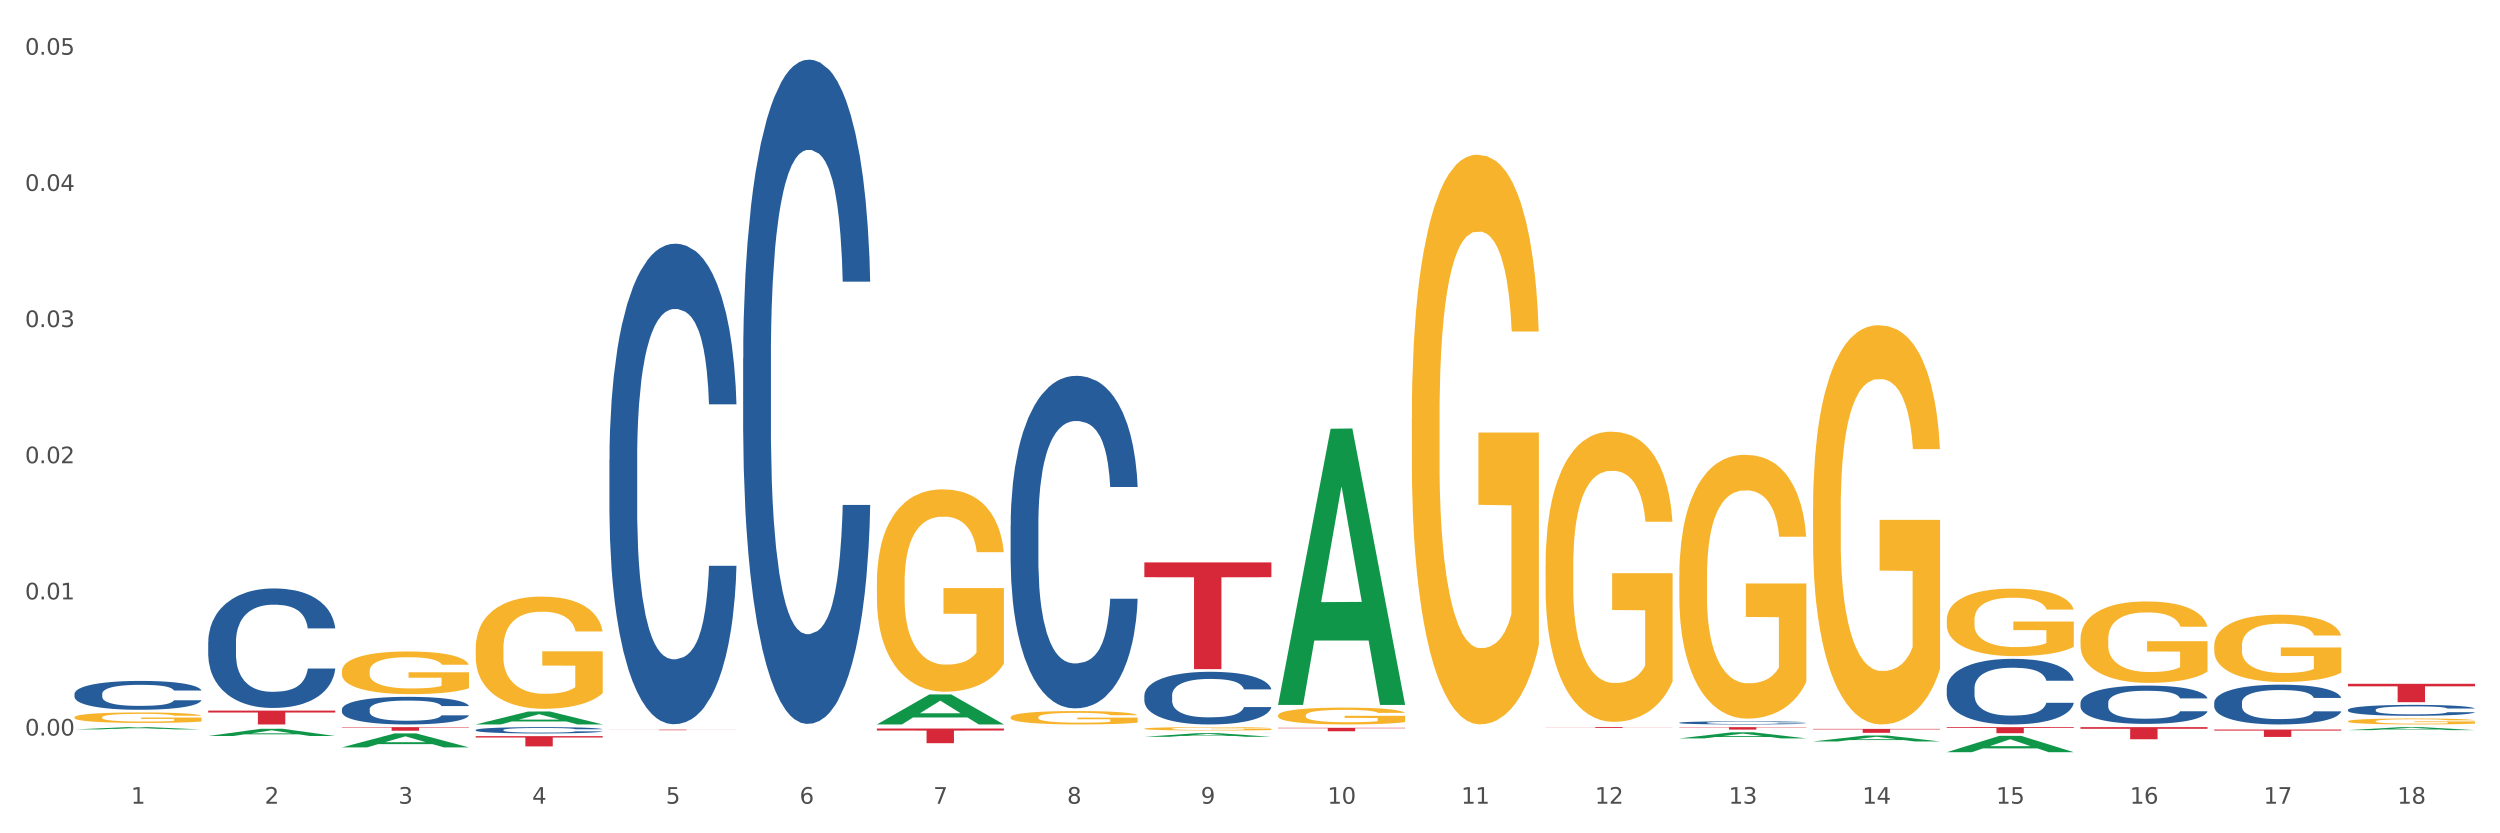 <?xml version="1.0" encoding="utf-8" standalone="no"?>
<!DOCTYPE svg PUBLIC "-//W3C//DTD SVG 1.1//EN"
  "http://www.w3.org/Graphics/SVG/1.1/DTD/svg11.dtd">
<svg xmlns:xlink="http://www.w3.org/1999/xlink" width="1080pt" height="360pt" viewBox="0 0 1080 360" xmlns="http://www.w3.org/2000/svg" version="1.1">
 <rect x="0" y="0" width="1080" height="360" fill="#333333" stroke="none"/>
 <defs>
  <style type="text/css">*{stroke-linejoin: round; stroke-linecap: butt}</style>
 </defs>
 <g id="figure_1">
  <g id="patch_1">
   <path d="M 0 360 
L 1080 360 
L 1080 0 
L 0 0 
z
" style="fill: #ffffff; stroke: #ffffff; stroke-linejoin: miter"/>
  </g>
  <g id="axes_1">
   <g id="matplotlib.axis_1">
    <g id="xtick_1">
     <g id="text_1">
      <!-- 1 -->
      <g style="fill: #4d4d4d" transform="translate(56.563 347.204) scale(0.096 -0.096)">
       <defs>
        <path id="DejaVuSans-31" d="M 794 531 
L 1825 531 
L 1825 4091 
L 703 3866 
L 703 4441 
L 1819 4666 
L 2450 4666 
L 2450 531 
L 3481 531 
L 3481 0 
L 794 0 
L 794 531 
z
" transform="scale(0.016)"/>
       </defs>
       <use xlink:href="#DejaVuSans-31"/>
      </g>
     </g>
    </g>
    <g id="xtick_2">
     <g id="text_2">
      <!-- 2 -->
      <g style="fill: #4d4d4d" transform="translate(114.336 347.204) scale(0.096 -0.096)">
       <defs>
        <path id="DejaVuSans-32" d="M 1228 531 
L 3431 531 
L 3431 0 
L 469 0 
L 469 531 
Q 828 903 1448 1529 
Q 2069 2156 2228 2338 
Q 2531 2678 2651 2914 
Q 2772 3150 2772 3378 
Q 2772 3750 2511 3984 
Q 2250 4219 1831 4219 
Q 1534 4219 1204 4116 
Q 875 4013 500 3803 
L 500 4441 
Q 881 4594 1212 4672 
Q 1544 4750 1819 4750 
Q 2544 4750 2975 4387 
Q 3406 4025 3406 3419 
Q 3406 3131 3298 2873 
Q 3191 2616 2906 2266 
Q 2828 2175 2409 1742 
Q 1991 1309 1228 531 
z
" transform="scale(0.016)"/>
       </defs>
       <use xlink:href="#DejaVuSans-32"/>
      </g>
     </g>
    </g>
    <g id="xtick_3">
     <g id="text_3">
      <!-- 3 -->
      <g style="fill: #4d4d4d" transform="translate(172.109 347.204) scale(0.096 -0.096)">
       <defs>
        <path id="DejaVuSans-33" d="M 2597 2516 
Q 3050 2419 3304 2112 
Q 3559 1806 3559 1356 
Q 3559 666 3084 287 
Q 2609 -91 1734 -91 
Q 1441 -91 1130 -33 
Q 819 25 488 141 
L 488 750 
Q 750 597 1062 519 
Q 1375 441 1716 441 
Q 2309 441 2620 675 
Q 2931 909 2931 1356 
Q 2931 1769 2642 2001 
Q 2353 2234 1838 2234 
L 1294 2234 
L 1294 2753 
L 1863 2753 
Q 2328 2753 2575 2939 
Q 2822 3125 2822 3475 
Q 2822 3834 2567 4026 
Q 2313 4219 1838 4219 
Q 1578 4219 1281 4162 
Q 984 4106 628 3988 
L 628 4550 
Q 988 4650 1302 4700 
Q 1616 4750 1894 4750 
Q 2613 4750 3031 4423 
Q 3450 4097 3450 3541 
Q 3450 3153 3228 2886 
Q 3006 2619 2597 2516 
z
" transform="scale(0.016)"/>
       </defs>
       <use xlink:href="#DejaVuSans-33"/>
      </g>
     </g>
    </g>
    <g id="xtick_4">
     <g id="text_4">
      <!-- 4 -->
      <g style="fill: #4d4d4d" transform="translate(229.882 347.204) scale(0.096 -0.096)">
       <defs>
        <path id="DejaVuSans-34" d="M 2419 4116 
L 825 1625 
L 2419 1625 
L 2419 4116 
z
M 2253 4666 
L 3047 4666 
L 3047 1625 
L 3713 1625 
L 3713 1100 
L 3047 1100 
L 3047 0 
L 2419 0 
L 2419 1100 
L 313 1100 
L 313 1709 
L 2253 4666 
z
" transform="scale(0.016)"/>
       </defs>
       <use xlink:href="#DejaVuSans-34"/>
      </g>
     </g>
    </g>
    <g id="xtick_5">
     <g id="text_5">
      <!-- 5 -->
      <g style="fill: #4d4d4d" transform="translate(287.655 347.204) scale(0.096 -0.096)">
       <defs>
        <path id="DejaVuSans-35" d="M 691 4666 
L 3169 4666 
L 3169 4134 
L 1269 4134 
L 1269 2991 
Q 1406 3038 1543 3061 
Q 1681 3084 1819 3084 
Q 2600 3084 3056 2656 
Q 3513 2228 3513 1497 
Q 3513 744 3044 326 
Q 2575 -91 1722 -91 
Q 1428 -91 1123 -41 
Q 819 9 494 109 
L 494 744 
Q 775 591 1075 516 
Q 1375 441 1709 441 
Q 2250 441 2565 725 
Q 2881 1009 2881 1497 
Q 2881 1984 2565 2268 
Q 2250 2553 1709 2553 
Q 1456 2553 1204 2497 
Q 953 2441 691 2322 
L 691 4666 
z
" transform="scale(0.016)"/>
       </defs>
       <use xlink:href="#DejaVuSans-35"/>
      </g>
     </g>
    </g>
    <g id="xtick_6">
     <g id="text_6">
      <!-- 6 -->
      <g style="fill: #4d4d4d" transform="translate(345.428 347.204) scale(0.096 -0.096)">
       <defs>
        <path id="DejaVuSans-36" d="M 2113 2584 
Q 1688 2584 1439 2293 
Q 1191 2003 1191 1497 
Q 1191 994 1439 701 
Q 1688 409 2113 409 
Q 2538 409 2786 701 
Q 3034 994 3034 1497 
Q 3034 2003 2786 2293 
Q 2538 2584 2113 2584 
z
M 3366 4563 
L 3366 3988 
Q 3128 4100 2886 4159 
Q 2644 4219 2406 4219 
Q 1781 4219 1451 3797 
Q 1122 3375 1075 2522 
Q 1259 2794 1537 2939 
Q 1816 3084 2150 3084 
Q 2853 3084 3261 2657 
Q 3669 2231 3669 1497 
Q 3669 778 3244 343 
Q 2819 -91 2113 -91 
Q 1303 -91 875 529 
Q 447 1150 447 2328 
Q 447 3434 972 4092 
Q 1497 4750 2381 4750 
Q 2619 4750 2861 4703 
Q 3103 4656 3366 4563 
z
" transform="scale(0.016)"/>
       </defs>
       <use xlink:href="#DejaVuSans-36"/>
      </g>
     </g>
    </g>
    <g id="xtick_7">
     <g id="text_7">
      <!-- 7 -->
      <g style="fill: #4d4d4d" transform="translate(403.201 347.204) scale(0.096 -0.096)">
       <defs>
        <path id="DejaVuSans-37" d="M 525 4666 
L 3525 4666 
L 3525 4397 
L 1831 0 
L 1172 0 
L 2766 4134 
L 525 4134 
L 525 4666 
z
" transform="scale(0.016)"/>
       </defs>
       <use xlink:href="#DejaVuSans-37"/>
      </g>
     </g>
    </g>
    <g id="xtick_8">
     <g id="text_8">
      <!-- 8 -->
      <g style="fill: #4d4d4d" transform="translate(460.974 347.204) scale(0.096 -0.096)">
       <defs>
        <path id="DejaVuSans-38" d="M 2034 2216 
Q 1584 2216 1326 1975 
Q 1069 1734 1069 1313 
Q 1069 891 1326 650 
Q 1584 409 2034 409 
Q 2484 409 2743 651 
Q 3003 894 3003 1313 
Q 3003 1734 2745 1975 
Q 2488 2216 2034 2216 
z
M 1403 2484 
Q 997 2584 770 2862 
Q 544 3141 544 3541 
Q 544 4100 942 4425 
Q 1341 4750 2034 4750 
Q 2731 4750 3128 4425 
Q 3525 4100 3525 3541 
Q 3525 3141 3298 2862 
Q 3072 2584 2669 2484 
Q 3125 2378 3379 2068 
Q 3634 1759 3634 1313 
Q 3634 634 3220 271 
Q 2806 -91 2034 -91 
Q 1263 -91 848 271 
Q 434 634 434 1313 
Q 434 1759 690 2068 
Q 947 2378 1403 2484 
z
M 1172 3481 
Q 1172 3119 1398 2916 
Q 1625 2713 2034 2713 
Q 2441 2713 2670 2916 
Q 2900 3119 2900 3481 
Q 2900 3844 2670 4047 
Q 2441 4250 2034 4250 
Q 1625 4250 1398 4047 
Q 1172 3844 1172 3481 
z
" transform="scale(0.016)"/>
       </defs>
       <use xlink:href="#DejaVuSans-38"/>
      </g>
     </g>
    </g>
    <g id="xtick_9">
     <g id="text_9">
      <!-- 9 -->
      <g style="fill: #4d4d4d" transform="translate(518.747 347.204) scale(0.096 -0.096)">
       <defs>
        <path id="DejaVuSans-39" d="M 703 97 
L 703 672 
Q 941 559 1184 500 
Q 1428 441 1663 441 
Q 2288 441 2617 861 
Q 2947 1281 2994 2138 
Q 2813 1869 2534 1725 
Q 2256 1581 1919 1581 
Q 1219 1581 811 2004 
Q 403 2428 403 3163 
Q 403 3881 828 4315 
Q 1253 4750 1959 4750 
Q 2769 4750 3195 4129 
Q 3622 3509 3622 2328 
Q 3622 1225 3098 567 
Q 2575 -91 1691 -91 
Q 1453 -91 1209 -44 
Q 966 3 703 97 
z
M 1959 2075 
Q 2384 2075 2632 2365 
Q 2881 2656 2881 3163 
Q 2881 3666 2632 3958 
Q 2384 4250 1959 4250 
Q 1534 4250 1286 3958 
Q 1038 3666 1038 3163 
Q 1038 2656 1286 2365 
Q 1534 2075 1959 2075 
z
" transform="scale(0.016)"/>
       </defs>
       <use xlink:href="#DejaVuSans-39"/>
      </g>
     </g>
    </g>
    <g id="xtick_10">
     <g id="text_10">
      <!-- 10 -->
      <g style="fill: #4d4d4d" transform="translate(573.466 347.204) scale(0.096 -0.096)">
       <defs>
        <path id="DejaVuSans-30" d="M 2034 4250 
Q 1547 4250 1301 3770 
Q 1056 3291 1056 2328 
Q 1056 1369 1301 889 
Q 1547 409 2034 409 
Q 2525 409 2770 889 
Q 3016 1369 3016 2328 
Q 3016 3291 2770 3770 
Q 2525 4250 2034 4250 
z
M 2034 4750 
Q 2819 4750 3233 4129 
Q 3647 3509 3647 2328 
Q 3647 1150 3233 529 
Q 2819 -91 2034 -91 
Q 1250 -91 836 529 
Q 422 1150 422 2328 
Q 422 3509 836 4129 
Q 1250 4750 2034 4750 
z
" transform="scale(0.016)"/>
       </defs>
       <use xlink:href="#DejaVuSans-31"/>
       <use xlink:href="#DejaVuSans-30" transform="translate(63.623 0)"/>
      </g>
     </g>
    </g>
    <g id="xtick_11">
     <g id="text_11">
      <!-- 11 -->
      <g style="fill: #4d4d4d" transform="translate(631.239 347.204) scale(0.096 -0.096)">
       <use xlink:href="#DejaVuSans-31"/>
       <use xlink:href="#DejaVuSans-31" transform="translate(63.623 0)"/>
      </g>
     </g>
    </g>
    <g id="xtick_12">
     <g id="text_12">
      <!-- 12 -->
      <g style="fill: #4d4d4d" transform="translate(689.012 347.204) scale(0.096 -0.096)">
       <use xlink:href="#DejaVuSans-31"/>
       <use xlink:href="#DejaVuSans-32" transform="translate(63.623 0)"/>
      </g>
     </g>
    </g>
    <g id="xtick_13">
     <g id="text_13">
      <!-- 13 -->
      <g style="fill: #4d4d4d" transform="translate(746.785 347.204) scale(0.096 -0.096)">
       <use xlink:href="#DejaVuSans-31"/>
       <use xlink:href="#DejaVuSans-33" transform="translate(63.623 0)"/>
      </g>
     </g>
    </g>
    <g id="xtick_14">
     <g id="text_14">
      <!-- 14 -->
      <g style="fill: #4d4d4d" transform="translate(804.558 347.204) scale(0.096 -0.096)">
       <use xlink:href="#DejaVuSans-31"/>
       <use xlink:href="#DejaVuSans-34" transform="translate(63.623 0)"/>
      </g>
     </g>
    </g>
    <g id="xtick_15">
     <g id="text_15">
      <!-- 15 -->
      <g style="fill: #4d4d4d" transform="translate(862.331 347.204) scale(0.096 -0.096)">
       <use xlink:href="#DejaVuSans-31"/>
       <use xlink:href="#DejaVuSans-35" transform="translate(63.623 0)"/>
      </g>
     </g>
    </g>
    <g id="xtick_16">
     <g id="text_16">
      <!-- 16 -->
      <g style="fill: #4d4d4d" transform="translate(920.104 347.204) scale(0.096 -0.096)">
       <use xlink:href="#DejaVuSans-31"/>
       <use xlink:href="#DejaVuSans-36" transform="translate(63.623 0)"/>
      </g>
     </g>
    </g>
    <g id="xtick_17">
     <g id="text_17">
      <!-- 17 -->
      <g style="fill: #4d4d4d" transform="translate(977.877 347.204) scale(0.096 -0.096)">
       <use xlink:href="#DejaVuSans-31"/>
       <use xlink:href="#DejaVuSans-37" transform="translate(63.623 0)"/>
      </g>
     </g>
    </g>
    <g id="xtick_18">
     <g id="text_18">
      <!-- 18 -->
      <g style="fill: #4d4d4d" transform="translate(1035.65 347.204) scale(0.096 -0.096)">
       <use xlink:href="#DejaVuSans-31"/>
       <use xlink:href="#DejaVuSans-38" transform="translate(63.623 0)"/>
      </g>
     </g>
    </g>
    <g id="xtick_19"/>
    <g id="xtick_20"/>
    <g id="xtick_21"/>
    <g id="xtick_22"/>
    <g id="xtick_23"/>
    <g id="xtick_24"/>
    <g id="xtick_25"/>
    <g id="xtick_26"/>
    <g id="xtick_27"/>
    <g id="xtick_28"/>
    <g id="xtick_29"/>
    <g id="xtick_30"/>
    <g id="xtick_31"/>
    <g id="xtick_32"/>
    <g id="xtick_33"/>
    <g id="xtick_34"/>
    <g id="xtick_35"/>
   </g>
   <g id="matplotlib.axis_2">
    <g id="ytick_1">
     <g id="text_19">
      <!-- 0.00 -->
      <g style="fill: #4d4d4d" transform="translate(10.8 317.764) scale(0.096 -0.096)">
       <defs>
        <path id="DejaVuSans-2e" d="M 684 794 
L 1344 794 
L 1344 0 
L 684 0 
L 684 794 
z
" transform="scale(0.016)"/>
       </defs>
       <use xlink:href="#DejaVuSans-30"/>
       <use xlink:href="#DejaVuSans-2e" transform="translate(63.623 0)"/>
       <use xlink:href="#DejaVuSans-30" transform="translate(95.41 0)"/>
       <use xlink:href="#DejaVuSans-30" transform="translate(159.033 0)"/>
      </g>
     </g>
    </g>
    <g id="ytick_2">
     <g id="text_20">
      <!-- 0.01 -->
      <g style="fill: #4d4d4d" transform="translate(10.8 258.941) scale(0.096 -0.096)">
       <use xlink:href="#DejaVuSans-30"/>
       <use xlink:href="#DejaVuSans-2e" transform="translate(63.623 0)"/>
       <use xlink:href="#DejaVuSans-30" transform="translate(95.41 0)"/>
       <use xlink:href="#DejaVuSans-31" transform="translate(159.033 0)"/>
      </g>
     </g>
    </g>
    <g id="ytick_3">
     <g id="text_21">
      <!-- 0.02 -->
      <g style="fill: #4d4d4d" transform="translate(10.8 200.118) scale(0.096 -0.096)">
       <use xlink:href="#DejaVuSans-30"/>
       <use xlink:href="#DejaVuSans-2e" transform="translate(63.623 0)"/>
       <use xlink:href="#DejaVuSans-30" transform="translate(95.41 0)"/>
       <use xlink:href="#DejaVuSans-32" transform="translate(159.033 0)"/>
      </g>
     </g>
    </g>
    <g id="ytick_4">
     <g id="text_22">
      <!-- 0.03 -->
      <g style="fill: #4d4d4d" transform="translate(10.8 141.294) scale(0.096 -0.096)">
       <use xlink:href="#DejaVuSans-30"/>
       <use xlink:href="#DejaVuSans-2e" transform="translate(63.623 0)"/>
       <use xlink:href="#DejaVuSans-30" transform="translate(95.41 0)"/>
       <use xlink:href="#DejaVuSans-33" transform="translate(159.033 0)"/>
      </g>
     </g>
    </g>
    <g id="ytick_5">
     <g id="text_23">
      <!-- 0.04 -->
      <g style="fill: #4d4d4d" transform="translate(10.8 82.471) scale(0.096 -0.096)">
       <use xlink:href="#DejaVuSans-30"/>
       <use xlink:href="#DejaVuSans-2e" transform="translate(63.623 0)"/>
       <use xlink:href="#DejaVuSans-30" transform="translate(95.41 0)"/>
       <use xlink:href="#DejaVuSans-34" transform="translate(159.033 0)"/>
      </g>
     </g>
    </g>
    <g id="ytick_6">
     <g id="text_24">
      <!-- 0.05 -->
      <g style="fill: #4d4d4d" transform="translate(10.8 23.648) scale(0.096 -0.096)">
       <use xlink:href="#DejaVuSans-30"/>
       <use xlink:href="#DejaVuSans-2e" transform="translate(63.623 0)"/>
       <use xlink:href="#DejaVuSans-30" transform="translate(95.41 0)"/>
       <use xlink:href="#DejaVuSans-35" transform="translate(159.033 0)"/>
      </g>
     </g>
    </g>
    <g id="ytick_7"/>
    <g id="ytick_8"/>
    <g id="ytick_9"/>
    <g id="ytick_10"/>
    <g id="ytick_11"/>
   </g>
   <g id="PolyCollection_1">
    <path d="M 32.175 315.112 
L 32.232 315.111 
L 54.864 314.118 
L 64.257 314.117 
L 87.059 315.114 
L 76.196 315.114 
L 71.273 314.882 
L 47.905 314.882 
L 47.735 314.885 
L 42.982 315.114 
L 32.175 315.114 
L 32.175 315.112 
L 50.847 314.743 
L 68.331 314.742 
L 59.674 314.329 
L 59.561 314.328 
L 59.447 314.33 
L 50.79 314.742 
L 50.847 314.743 
L 32.175 315.112 
z
" clip-path="url(#pa2dc82daab)" style="fill: #109648"/>
    <path d="M 840.997 314.117 
L 895.881 314.117 
L 895.881 314.48 
L 874.291 314.483 
L 874.291 316.731 
L 862.456 316.731 
L 862.456 314.483 
L 840.997 314.48 
L 840.997 314.119 
L 840.997 314.117 
z
" clip-path="url(#pa2dc82daab)" style="fill: #d62839"/>
    <path d="M 725.451 314.117 
L 780.335 314.117 
L 780.335 314.267 
L 758.746 314.268 
L 758.746 315.198 
L 746.91 315.198 
L 746.91 314.268 
L 725.451 314.267 
L 725.451 314.118 
L 725.451 314.117 
z
" clip-path="url(#pa2dc82daab)" style="fill: #d62839"/>
    <path d="M 783.224 314.872 
L 838.108 314.872 
L 838.108 315.11 
L 816.519 315.111 
L 816.519 316.583 
L 804.683 316.583 
L 804.683 315.111 
L 783.224 315.11 
L 783.224 314.874 
L 783.224 314.872 
z
" clip-path="url(#pa2dc82daab)" style="fill: #d62839"/>
    <path d="M 667.678 314.117 
L 722.562 314.117 
L 722.562 314.17 
L 700.973 314.171 
L 700.973 314.502 
L 689.137 314.502 
L 689.137 314.171 
L 667.678 314.17 
L 667.678 314.117 
L 667.678 314.117 
z
" clip-path="url(#pa2dc82daab)" style="fill: #d62839"/>
    <path d="M 552.132 314.414 
L 607.016 314.414 
L 607.016 314.621 
L 585.427 314.623 
L 585.427 315.904 
L 573.591 315.904 
L 573.591 314.623 
L 552.132 314.621 
L 552.132 314.416 
L 552.132 314.414 
z
" clip-path="url(#pa2dc82daab)" style="fill: #d62839"/>
    <path d="M 494.359 242.946 
L 549.243 242.946 
L 549.243 249.355 
L 527.654 249.398 
L 527.654 289.061 
L 515.818 289.061 
L 515.818 249.398 
L 494.359 249.355 
L 494.359 242.989 
L 494.359 242.946 
z
" clip-path="url(#pa2dc82daab)" style="fill: #d62839"/>
    <path d="M 205.494 280.132 
L 205.559 280.088 
L 205.559 278.494 
L 205.688 277.122 
L 206.336 273.801 
L 207.308 271.056 
L 208.021 269.595 
L 208.734 268.4 
L 209.576 267.204 
L 210.613 265.965 
L 212.492 264.149 
L 213.659 263.22 
L 215.084 262.246 
L 217.676 260.829 
L 219.555 260.032 
L 221.499 259.368 
L 224.674 258.571 
L 226.748 258.217 
L 228.951 257.951 
L 231.608 257.774 
L 233.616 257.73 
L 238.023 257.862 
L 241.781 258.261 
L 243.595 258.571 
L 245.928 259.102 
L 247.159 259.456 
L 249.168 260.165 
L 251.242 261.094 
L 252.667 261.891 
L 254.806 263.397 
L 256.426 264.902 
L 257.916 266.762 
L 258.694 268.046 
L 259.277 269.241 
L 259.795 270.613 
L 260.313 272.783 
L 248.65 272.783 
L 248.196 271.233 
L 247.483 269.772 
L 246.447 268.355 
L 245.539 267.47 
L 243.984 266.363 
L 242.559 265.655 
L 241.068 265.123 
L 239.254 264.681 
L 237.828 264.459 
L 235.82 264.282 
L 231.867 264.326 
L 229.21 264.681 
L 227.396 265.123 
L 226.229 265.522 
L 225.193 265.965 
L 224.026 266.584 
L 222.666 267.514 
L 221.694 268.355 
L 220.722 269.418 
L 219.944 270.481 
L 219.231 271.72 
L 218.648 273.049 
L 218.194 274.421 
L 217.806 276.103 
L 217.482 278.893 
L 217.482 284.958 
L 217.611 286.331 
L 217.935 288.146 
L 218.324 289.519 
L 218.972 291.157 
L 219.555 292.264 
L 220.657 293.858 
L 221.888 295.186 
L 222.86 296.027 
L 223.832 296.735 
L 225.517 297.709 
L 227.396 298.506 
L 229.016 298.993 
L 231.219 299.436 
L 232.709 299.613 
L 234.005 299.702 
L 237.18 299.702 
L 239.448 299.569 
L 241.975 299.259 
L 243.919 298.861 
L 245.539 298.374 
L 247.354 297.577 
L 248.52 296.824 
L 248.52 287.571 
L 234.264 287.526 
L 234.264 281.372 
L 260.378 281.372 
L 260.378 299.436 
L 259.277 300.366 
L 258.046 301.207 
L 256.75 301.96 
L 254.806 302.89 
L 252.473 303.775 
L 250.399 304.395 
L 248.196 304.926 
L 245.604 305.413 
L 242.235 305.856 
L 240.161 306.033 
L 237.569 306.166 
L 234.524 306.21 
L 231.867 306.122 
L 229.275 305.9 
L 226.553 305.502 
L 223.897 304.926 
L 221.888 304.351 
L 219.879 303.642 
L 217.741 302.712 
L 216.056 301.827 
L 214.76 301.03 
L 213.335 300.012 
L 211.779 298.683 
L 210.613 297.488 
L 209.576 296.248 
L 208.475 294.654 
L 207.697 293.282 
L 206.92 291.555 
L 206.466 290.271 
L 205.948 288.279 
L 205.559 285.49 
L 205.494 280.132 
z
" clip-path="url(#pa2dc82daab)" style="fill: #f7b32b"/>
    <path d="M 609.905 180.548 
L 609.97 180.323 
L 609.97 172.232 
L 610.099 165.264 
L 610.747 148.407 
L 611.719 134.472 
L 612.432 127.055 
L 613.145 120.986 
L 613.987 114.917 
L 615.024 108.624 
L 616.903 99.409 
L 618.069 94.689 
L 619.495 89.744 
L 622.087 82.552 
L 623.966 78.506 
L 625.91 75.135 
L 629.085 71.089 
L 631.159 69.291 
L 633.362 67.942 
L 636.019 67.043 
L 638.027 66.818 
L 642.434 67.493 
L 646.192 69.515 
L 648.006 71.089 
L 650.339 73.786 
L 651.57 75.584 
L 653.579 79.18 
L 655.653 83.9 
L 657.078 87.946 
L 659.216 95.588 
L 660.836 103.23 
L 662.327 112.67 
L 663.104 119.188 
L 663.688 125.256 
L 664.206 132.224 
L 664.724 143.237 
L 653.061 143.237 
L 652.607 135.371 
L 651.894 127.954 
L 650.857 120.761 
L 649.95 116.266 
L 648.395 110.647 
L 646.97 107.051 
L 645.479 104.354 
L 643.665 102.106 
L 642.239 100.982 
L 640.231 100.083 
L 636.278 100.308 
L 633.621 102.106 
L 631.807 104.354 
L 630.64 106.376 
L 629.604 108.624 
L 628.437 111.771 
L 627.076 116.491 
L 626.104 120.761 
L 625.132 126.155 
L 624.355 131.55 
L 623.642 137.843 
L 623.059 144.586 
L 622.605 151.554 
L 622.217 160.095 
L 621.893 174.255 
L 621.893 205.047 
L 622.022 212.015 
L 622.346 221.23 
L 622.735 228.197 
L 623.383 236.514 
L 623.966 242.133 
L 625.068 250.224 
L 626.299 256.967 
L 627.271 261.237 
L 628.243 264.834 
L 629.928 269.778 
L 631.807 273.824 
L 633.427 276.296 
L 635.63 278.544 
L 637.12 279.443 
L 638.416 279.893 
L 641.591 279.893 
L 643.859 279.218 
L 646.386 277.645 
L 648.33 275.622 
L 649.95 273.15 
L 651.765 269.104 
L 652.931 265.283 
L 652.931 218.308 
L 638.675 218.083 
L 638.675 186.841 
L 664.789 186.841 
L 664.789 278.544 
L 663.688 283.264 
L 662.456 287.535 
L 661.16 291.356 
L 659.216 296.076 
L 656.884 300.571 
L 654.81 303.717 
L 652.607 306.415 
L 650.015 308.887 
L 646.646 311.135 
L 644.572 312.034 
L 641.98 312.708 
L 638.935 312.933 
L 636.278 312.483 
L 633.686 311.359 
L 630.964 309.337 
L 628.308 306.415 
L 626.299 303.493 
L 624.29 299.897 
L 622.152 295.177 
L 620.467 290.681 
L 619.171 286.636 
L 617.745 281.466 
L 616.19 274.723 
L 615.024 268.655 
L 613.987 262.361 
L 612.886 254.27 
L 612.108 247.302 
L 611.33 238.536 
L 610.877 232.018 
L 610.358 221.904 
L 609.97 207.744 
L 609.905 180.548 
z
" clip-path="url(#pa2dc82daab)" style="fill: #f7b32b"/>
    <path d="M 378.813 251.8 
L 378.878 251.72 
L 378.878 248.846 
L 379.007 246.371 
L 379.655 240.383 
L 380.627 235.433 
L 381.34 232.798 
L 382.053 230.642 
L 382.895 228.486 
L 383.932 226.251 
L 385.811 222.977 
L 386.977 221.301 
L 388.403 219.544 
L 390.995 216.989 
L 392.874 215.552 
L 394.818 214.355 
L 397.993 212.917 
L 400.067 212.279 
L 402.27 211.8 
L 404.927 211.48 
L 406.935 211.4 
L 411.342 211.64 
L 415.1 212.359 
L 416.914 212.917 
L 419.247 213.876 
L 420.478 214.514 
L 422.487 215.792 
L 424.561 217.468 
L 425.986 218.906 
L 428.125 221.62 
L 429.745 224.335 
L 431.235 227.688 
L 432.012 230.003 
L 432.596 232.159 
L 433.114 234.634 
L 433.632 238.546 
L 421.969 238.546 
L 421.515 235.752 
L 420.802 233.117 
L 419.766 230.562 
L 418.858 228.965 
L 417.303 226.969 
L 415.878 225.692 
L 414.387 224.734 
L 412.573 223.935 
L 411.147 223.536 
L 409.139 223.217 
L 405.186 223.297 
L 402.529 223.935 
L 400.715 224.734 
L 399.548 225.452 
L 398.512 226.251 
L 397.345 227.369 
L 395.984 229.045 
L 395.013 230.562 
L 394.041 232.478 
L 393.263 234.395 
L 392.55 236.63 
L 391.967 239.025 
L 391.513 241.5 
L 391.125 244.534 
L 390.801 249.564 
L 390.801 260.503 
L 390.93 262.978 
L 391.254 266.251 
L 391.643 268.726 
L 392.291 271.68 
L 392.874 273.676 
L 393.976 276.551 
L 395.207 278.946 
L 396.179 280.463 
L 397.151 281.74 
L 398.836 283.497 
L 400.715 284.934 
L 402.335 285.812 
L 404.538 286.611 
L 406.028 286.93 
L 407.324 287.09 
L 410.499 287.09 
L 412.767 286.85 
L 415.294 286.291 
L 417.238 285.573 
L 418.858 284.694 
L 420.673 283.257 
L 421.839 281.9 
L 421.839 265.213 
L 407.583 265.133 
L 407.583 254.035 
L 433.697 254.035 
L 433.697 286.611 
L 432.596 288.287 
L 431.364 289.804 
L 430.068 291.161 
L 428.125 292.838 
L 425.792 294.435 
L 423.718 295.553 
L 421.515 296.511 
L 418.923 297.389 
L 415.554 298.187 
L 413.48 298.507 
L 410.888 298.746 
L 407.843 298.826 
L 405.186 298.666 
L 402.594 298.267 
L 399.872 297.549 
L 397.216 296.511 
L 395.207 295.473 
L 393.198 294.195 
L 391.06 292.519 
L 389.375 290.922 
L 388.079 289.485 
L 386.654 287.648 
L 385.098 285.253 
L 383.932 283.098 
L 382.895 280.862 
L 381.794 277.988 
L 381.016 275.513 
L 380.238 272.399 
L 379.785 270.083 
L 379.266 266.491 
L 378.878 261.461 
L 378.813 251.8 
z
" clip-path="url(#pa2dc82daab)" style="fill: #f7b32b"/>
    <path d="M 436.586 309.849 
L 436.651 309.844 
L 436.651 309.654 
L 436.78 309.49 
L 437.428 309.093 
L 438.4 308.765 
L 439.113 308.591 
L 439.826 308.448 
L 440.668 308.305 
L 441.705 308.157 
L 443.584 307.94 
L 444.75 307.829 
L 446.176 307.713 
L 448.768 307.544 
L 450.647 307.449 
L 452.591 307.369 
L 455.766 307.274 
L 457.84 307.232 
L 460.043 307.2 
L 462.7 307.179 
L 464.708 307.174 
L 469.115 307.19 
L 472.873 307.237 
L 474.687 307.274 
L 477.02 307.338 
L 478.251 307.38 
L 480.26 307.465 
L 482.334 307.576 
L 483.759 307.671 
L 485.898 307.851 
L 487.517 308.03 
L 489.008 308.252 
L 489.785 308.406 
L 490.369 308.549 
L 490.887 308.712 
L 491.405 308.972 
L 479.742 308.972 
L 479.288 308.786 
L 478.575 308.612 
L 477.539 308.443 
L 476.631 308.337 
L 475.076 308.205 
L 473.651 308.12 
L 472.16 308.057 
L 470.346 308.004 
L 468.92 307.977 
L 466.912 307.956 
L 462.959 307.962 
L 460.302 308.004 
L 458.488 308.057 
L 457.321 308.104 
L 456.285 308.157 
L 455.118 308.231 
L 453.757 308.342 
L 452.785 308.443 
L 451.814 308.57 
L 451.036 308.697 
L 450.323 308.845 
L 449.74 309.003 
L 449.286 309.167 
L 448.898 309.368 
L 448.574 309.701 
L 448.574 310.426 
L 448.703 310.589 
L 449.027 310.806 
L 449.416 310.97 
L 450.064 311.166 
L 450.647 311.298 
L 451.749 311.488 
L 452.98 311.647 
L 453.952 311.747 
L 454.924 311.832 
L 456.609 311.948 
L 458.488 312.044 
L 460.108 312.102 
L 462.311 312.155 
L 463.801 312.176 
L 465.097 312.186 
L 468.272 312.186 
L 470.54 312.17 
L 473.067 312.133 
L 475.011 312.086 
L 476.631 312.028 
L 478.446 311.933 
L 479.612 311.843 
L 479.612 310.738 
L 465.356 310.732 
L 465.356 309.997 
L 491.47 309.997 
L 491.47 312.155 
L 490.369 312.266 
L 489.137 312.366 
L 487.841 312.456 
L 485.898 312.567 
L 483.565 312.673 
L 481.491 312.747 
L 479.288 312.81 
L 476.696 312.868 
L 473.327 312.921 
L 471.253 312.942 
L 468.661 312.958 
L 465.616 312.964 
L 462.959 312.953 
L 460.367 312.927 
L 457.645 312.879 
L 454.989 312.81 
L 452.98 312.742 
L 450.971 312.657 
L 448.833 312.546 
L 447.148 312.44 
L 445.852 312.345 
L 444.426 312.223 
L 442.871 312.065 
L 441.705 311.922 
L 440.668 311.774 
L 439.567 311.584 
L 438.789 311.42 
L 438.011 311.213 
L 437.558 311.06 
L 437.039 310.822 
L 436.651 310.489 
L 436.586 309.849 
z
" clip-path="url(#pa2dc82daab)" style="fill: #f7b32b"/>
    <path d="M 494.359 314.79 
L 494.424 314.789 
L 494.424 314.741 
L 494.553 314.699 
L 495.201 314.6 
L 496.173 314.517 
L 496.886 314.473 
L 497.599 314.437 
L 498.441 314.402 
L 499.478 314.364 
L 501.357 314.31 
L 502.523 314.282 
L 503.949 314.253 
L 506.541 314.21 
L 508.42 314.186 
L 510.364 314.166 
L 513.539 314.142 
L 515.613 314.132 
L 517.816 314.124 
L 520.473 314.118 
L 522.481 314.117 
L 526.888 314.121 
L 530.646 314.133 
L 532.46 314.142 
L 534.793 314.158 
L 536.024 314.169 
L 538.033 314.19 
L 540.107 314.218 
L 541.532 314.242 
L 543.671 314.287 
L 545.29 314.332 
L 546.781 314.388 
L 547.558 314.427 
L 548.142 314.463 
L 548.66 314.504 
L 549.178 314.569 
L 537.515 314.569 
L 537.061 314.523 
L 536.348 314.479 
L 535.311 314.436 
L 534.404 314.41 
L 532.849 314.376 
L 531.424 314.355 
L 529.933 314.339 
L 528.119 314.326 
L 526.693 314.319 
L 524.685 314.314 
L 520.732 314.315 
L 518.075 314.326 
L 516.261 314.339 
L 515.094 314.351 
L 514.058 314.364 
L 512.891 314.383 
L 511.53 314.411 
L 510.558 314.436 
L 509.586 314.468 
L 508.809 314.5 
L 508.096 314.537 
L 507.513 314.577 
L 507.059 314.618 
L 506.671 314.669 
L 506.347 314.753 
L 506.347 314.935 
L 506.476 314.976 
L 506.8 315.031 
L 507.189 315.072 
L 507.837 315.121 
L 508.42 315.154 
L 509.522 315.202 
L 510.753 315.242 
L 511.725 315.267 
L 512.697 315.288 
L 514.382 315.318 
L 516.261 315.342 
L 517.881 315.356 
L 520.084 315.37 
L 521.574 315.375 
L 522.87 315.378 
L 526.045 315.378 
L 528.313 315.374 
L 530.84 315.364 
L 532.784 315.352 
L 534.404 315.338 
L 536.219 315.314 
L 537.385 315.291 
L 537.385 315.013 
L 523.129 315.012 
L 523.129 314.827 
L 549.243 314.827 
L 549.243 315.37 
L 548.142 315.397 
L 546.91 315.423 
L 545.614 315.445 
L 543.671 315.473 
L 541.338 315.5 
L 539.264 315.518 
L 537.061 315.534 
L 534.469 315.549 
L 531.1 315.562 
L 529.026 315.568 
L 526.434 315.572 
L 523.389 315.573 
L 520.732 315.57 
L 518.14 315.564 
L 515.418 315.552 
L 512.762 315.534 
L 510.753 315.517 
L 508.744 315.496 
L 506.606 315.468 
L 504.921 315.441 
L 503.625 315.417 
L 502.199 315.387 
L 500.644 315.347 
L 499.478 315.311 
L 498.441 315.274 
L 497.34 315.226 
L 496.562 315.185 
L 495.784 315.133 
L 495.331 315.094 
L 494.812 315.035 
L 494.424 314.951 
L 494.359 314.79 
z
" clip-path="url(#pa2dc82daab)" style="fill: #f7b32b"/>
    <path d="M 552.132 309.048 
L 552.197 309.042 
L 552.197 308.802 
L 552.326 308.596 
L 552.974 308.098 
L 553.946 307.685 
L 554.659 307.466 
L 555.372 307.287 
L 556.214 307.107 
L 557.251 306.921 
L 559.13 306.648 
L 560.296 306.509 
L 561.722 306.363 
L 564.314 306.15 
L 566.193 306.03 
L 568.137 305.93 
L 571.312 305.811 
L 573.386 305.758 
L 575.589 305.718 
L 578.246 305.691 
L 580.254 305.684 
L 584.661 305.704 
L 588.419 305.764 
L 590.233 305.811 
L 592.566 305.891 
L 593.797 305.944 
L 595.806 306.05 
L 597.88 306.19 
L 599.305 306.309 
L 601.443 306.535 
L 603.063 306.761 
L 604.554 307.041 
L 605.331 307.233 
L 605.915 307.413 
L 606.433 307.619 
L 606.951 307.945 
L 595.288 307.945 
L 594.834 307.712 
L 594.121 307.493 
L 593.084 307.28 
L 592.177 307.147 
L 590.622 306.981 
L 589.197 306.874 
L 587.706 306.795 
L 585.892 306.728 
L 584.466 306.695 
L 582.458 306.668 
L 578.505 306.675 
L 575.848 306.728 
L 574.034 306.795 
L 572.867 306.854 
L 571.831 306.921 
L 570.664 307.014 
L 569.303 307.154 
L 568.331 307.28 
L 567.359 307.439 
L 566.582 307.599 
L 565.869 307.785 
L 565.286 307.985 
L 564.832 308.191 
L 564.444 308.443 
L 564.12 308.862 
L 564.12 309.773 
L 564.249 309.979 
L 564.573 310.251 
L 564.962 310.457 
L 565.61 310.703 
L 566.193 310.87 
L 567.295 311.109 
L 568.526 311.308 
L 569.498 311.435 
L 570.47 311.541 
L 572.155 311.687 
L 574.034 311.807 
L 575.654 311.88 
L 577.857 311.947 
L 579.347 311.973 
L 580.643 311.986 
L 583.818 311.986 
L 586.086 311.966 
L 588.613 311.92 
L 590.557 311.86 
L 592.177 311.787 
L 593.992 311.667 
L 595.158 311.554 
L 595.158 310.165 
L 580.902 310.158 
L 580.902 309.234 
L 607.016 309.234 
L 607.016 311.947 
L 605.915 312.086 
L 604.683 312.212 
L 603.387 312.325 
L 601.443 312.465 
L 599.111 312.598 
L 597.037 312.691 
L 594.834 312.771 
L 592.242 312.844 
L 588.873 312.91 
L 586.799 312.937 
L 584.207 312.957 
L 581.162 312.964 
L 578.505 312.95 
L 575.913 312.917 
L 573.191 312.857 
L 570.535 312.771 
L 568.526 312.684 
L 566.517 312.578 
L 564.379 312.438 
L 562.694 312.305 
L 561.398 312.186 
L 559.972 312.033 
L 558.417 311.834 
L 557.251 311.654 
L 556.214 311.468 
L 555.113 311.229 
L 554.335 311.023 
L 553.557 310.763 
L 553.104 310.57 
L 552.585 310.271 
L 552.197 309.853 
L 552.132 309.048 
z
" clip-path="url(#pa2dc82daab)" style="fill: #f7b32b"/>
    <path d="M 667.678 244.403 
L 667.743 244.289 
L 667.743 240.167 
L 667.872 236.617 
L 668.52 228.03 
L 669.492 220.931 
L 670.205 217.153 
L 670.918 214.061 
L 671.76 210.97 
L 672.797 207.764 
L 674.676 203.069 
L 675.842 200.665 
L 677.268 198.146 
L 679.86 194.482 
L 681.739 192.421 
L 683.683 190.703 
L 686.858 188.642 
L 688.932 187.726 
L 691.135 187.039 
L 693.792 186.581 
L 695.8 186.467 
L 700.207 186.81 
L 703.965 187.841 
L 705.779 188.642 
L 708.112 190.016 
L 709.343 190.932 
L 711.352 192.764 
L 713.426 195.169 
L 714.851 197.23 
L 716.989 201.123 
L 718.609 205.016 
L 720.1 209.825 
L 720.877 213.145 
L 721.461 216.237 
L 721.979 219.786 
L 722.497 225.396 
L 710.834 225.396 
L 710.38 221.389 
L 709.667 217.611 
L 708.63 213.947 
L 707.723 211.657 
L 706.168 208.794 
L 704.743 206.962 
L 703.252 205.588 
L 701.438 204.443 
L 700.012 203.871 
L 698.003 203.413 
L 694.051 203.527 
L 691.394 204.443 
L 689.58 205.588 
L 688.413 206.619 
L 687.377 207.764 
L 686.21 209.367 
L 684.849 211.771 
L 683.877 213.947 
L 682.905 216.695 
L 682.128 219.442 
L 681.415 222.648 
L 680.832 226.083 
L 680.378 229.633 
L 679.99 233.984 
L 679.666 241.197 
L 679.666 256.884 
L 679.795 260.433 
L 680.119 265.127 
L 680.508 268.677 
L 681.156 272.913 
L 681.739 275.776 
L 682.841 279.898 
L 684.072 283.333 
L 685.044 285.508 
L 686.016 287.34 
L 687.701 289.859 
L 689.58 291.92 
L 691.2 293.18 
L 693.403 294.325 
L 694.893 294.783 
L 696.189 295.012 
L 699.364 295.012 
L 701.632 294.668 
L 704.159 293.867 
L 706.103 292.836 
L 707.723 291.577 
L 709.538 289.516 
L 710.704 287.569 
L 710.704 263.639 
L 696.448 263.524 
L 696.448 247.609 
L 722.562 247.609 
L 722.562 294.325 
L 721.461 296.729 
L 720.229 298.904 
L 718.933 300.851 
L 716.989 303.255 
L 714.657 305.545 
L 712.583 307.148 
L 710.38 308.522 
L 707.788 309.782 
L 704.419 310.927 
L 702.345 311.385 
L 699.753 311.728 
L 696.708 311.843 
L 694.051 311.614 
L 691.459 311.041 
L 688.737 310.011 
L 686.081 308.522 
L 684.072 307.034 
L 682.063 305.202 
L 679.925 302.797 
L 678.24 300.507 
L 676.944 298.446 
L 675.518 295.813 
L 673.963 292.378 
L 672.797 289.287 
L 671.76 286.081 
L 670.659 281.959 
L 669.881 278.409 
L 669.103 273.944 
L 668.65 270.623 
L 668.131 265.471 
L 667.743 258.257 
L 667.678 244.403 
z
" clip-path="url(#pa2dc82daab)" style="fill: #f7b32b"/>
    <path d="M 898.77 314.117 
L 953.654 314.117 
L 953.654 314.845 
L 932.064 314.85 
L 932.064 319.358 
L 920.229 319.358 
L 920.229 314.85 
L 898.77 314.845 
L 898.77 314.122 
L 898.77 314.117 
z
" clip-path="url(#pa2dc82daab)" style="fill: #d62839"/>
    <path d="M 1014.316 306.631 
L 1014.381 306.626 
L 1014.381 306.505 
L 1014.575 306.342 
L 1015.289 306.04 
L 1016.197 305.811 
L 1017.754 305.544 
L 1018.597 305.432 
L 1019.7 305.307 
L 1021.971 305.104 
L 1024.566 304.931 
L 1026.382 304.837 
L 1027.745 304.776 
L 1030.794 304.668 
L 1032.546 304.621 
L 1034.362 304.582 
L 1035.919 304.556 
L 1038.514 304.526 
L 1040.59 304.513 
L 1042.99 304.509 
L 1045.002 304.513 
L 1047.661 304.53 
L 1051.554 304.582 
L 1053.046 304.612 
L 1055.057 304.664 
L 1057.133 304.733 
L 1058.82 304.802 
L 1060.766 304.901 
L 1062.777 305.031 
L 1064.724 305.194 
L 1066.086 305.345 
L 1067.189 305.505 
L 1068.162 305.699 
L 1068.876 305.91 
L 1069.2 306.087 
L 1057.328 306.087 
L 1057.003 305.928 
L 1056.355 305.755 
L 1055.706 305.639 
L 1054.992 305.544 
L 1053.889 305.436 
L 1052.916 305.367 
L 1051.294 305.285 
L 1049.802 305.233 
L 1048.57 305.203 
L 1047.078 305.177 
L 1043.899 305.151 
L 1041.628 305.151 
L 1040.201 305.16 
L 1038.449 305.182 
L 1036.957 305.212 
L 1035.205 305.263 
L 1033.843 305.32 
L 1032.481 305.393 
L 1031.702 305.445 
L 1030.534 305.539 
L 1029.756 305.617 
L 1028.718 305.751 
L 1028.134 305.846 
L 1027.096 306.091 
L 1026.642 306.273 
L 1026.447 306.398 
L 1026.318 306.536 
L 1026.318 307.208 
L 1026.707 307.51 
L 1027.031 307.64 
L 1027.55 307.786 
L 1028.523 307.976 
L 1029.951 308.161 
L 1031.443 308.295 
L 1032.675 308.377 
L 1033.843 308.437 
L 1035.011 308.485 
L 1036.438 308.528 
L 1037.606 308.554 
L 1039.357 308.58 
L 1041.433 308.593 
L 1043.055 308.593 
L 1046.364 308.571 
L 1047.856 308.55 
L 1049.283 308.519 
L 1050.84 308.472 
L 1052.073 308.42 
L 1052.787 308.381 
L 1053.954 308.299 
L 1054.863 308.213 
L 1055.641 308.114 
L 1056.16 308.028 
L 1056.744 307.898 
L 1057.198 307.752 
L 1057.328 307.674 
L 1069.2 307.674 
L 1068.94 307.829 
L 1068.486 307.98 
L 1067.578 308.183 
L 1066.864 308.299 
L 1065.762 308.442 
L 1064.594 308.563 
L 1062.972 308.696 
L 1061.48 308.795 
L 1059.923 308.882 
L 1058.236 308.959 
L 1055.187 309.067 
L 1054.084 309.097 
L 1051.749 309.149 
L 1049.932 309.179 
L 1047.272 309.209 
L 1044.547 309.227 
L 1041.693 309.231 
L 1039.163 309.222 
L 1036.373 309.196 
L 1034.622 309.171 
L 1032.675 309.132 
L 1030.405 309.071 
L 1028.264 308.998 
L 1026.253 308.912 
L 1024.371 308.813 
L 1022.62 308.701 
L 1020.349 308.515 
L 1018.662 308.334 
L 1017.43 308.166 
L 1016.586 308.023 
L 1015.743 307.842 
L 1015.289 307.717 
L 1014.575 307.415 
L 1014.316 307.135 
L 1014.316 306.631 
z
" clip-path="url(#pa2dc82daab)" style="fill: #255c99"/>
    <path d="M 725.451 312.216 
L 725.516 312.214 
L 725.516 312.18 
L 725.71 312.132 
L 726.424 312.046 
L 727.332 311.98 
L 728.889 311.903 
L 729.733 311.871 
L 730.835 311.835 
L 733.106 311.776 
L 735.701 311.727 
L 737.518 311.7 
L 738.88 311.682 
L 741.929 311.651 
L 743.681 311.638 
L 745.497 311.626 
L 747.054 311.619 
L 749.649 311.61 
L 751.725 311.607 
L 754.126 311.605 
L 756.137 311.607 
L 758.797 311.611 
L 762.689 311.626 
L 764.181 311.635 
L 766.192 311.65 
L 768.268 311.67 
L 769.955 311.69 
L 771.901 311.718 
L 773.912 311.755 
L 775.859 311.803 
L 777.221 311.846 
L 778.324 311.892 
L 779.297 311.948 
L 780.011 312.008 
L 780.335 312.059 
L 768.463 312.059 
L 768.139 312.013 
L 767.49 311.964 
L 766.841 311.93 
L 766.127 311.903 
L 765.025 311.872 
L 764.051 311.852 
L 762.43 311.829 
L 760.937 311.814 
L 759.705 311.805 
L 758.213 311.798 
L 755.034 311.79 
L 752.763 311.79 
L 751.336 311.793 
L 749.584 311.799 
L 748.092 311.807 
L 746.341 311.822 
L 744.978 311.838 
L 743.616 311.86 
L 742.837 311.874 
L 741.67 311.902 
L 740.891 311.924 
L 739.853 311.963 
L 739.269 311.99 
L 738.231 312.061 
L 737.777 312.113 
L 737.582 312.149 
L 737.453 312.188 
L 737.453 312.382 
L 737.842 312.469 
L 738.166 312.506 
L 738.685 312.548 
L 739.658 312.603 
L 741.086 312.656 
L 742.578 312.694 
L 743.81 312.718 
L 744.978 312.735 
L 746.146 312.749 
L 747.573 312.761 
L 748.741 312.769 
L 750.493 312.776 
L 752.569 312.78 
L 754.19 312.78 
L 757.499 312.774 
L 758.991 312.768 
L 760.418 312.759 
L 761.975 312.745 
L 763.208 312.73 
L 763.922 312.719 
L 765.089 312.696 
L 765.998 312.671 
L 766.776 312.642 
L 767.295 312.618 
L 767.879 312.58 
L 768.333 312.538 
L 768.463 312.516 
L 780.335 312.516 
L 780.076 312.56 
L 779.621 312.604 
L 778.713 312.662 
L 778 312.696 
L 776.897 312.737 
L 775.729 312.771 
L 774.107 312.81 
L 772.615 312.838 
L 771.058 312.863 
L 769.371 312.885 
L 766.322 312.916 
L 765.219 312.925 
L 762.884 312.94 
L 761.067 312.949 
L 758.407 312.957 
L 755.683 312.962 
L 752.828 312.964 
L 750.298 312.961 
L 747.508 312.954 
L 745.757 312.946 
L 743.81 312.935 
L 741.54 312.918 
L 739.399 312.897 
L 737.388 312.872 
L 735.506 312.843 
L 733.755 312.811 
L 731.484 312.758 
L 729.797 312.706 
L 728.565 312.657 
L 727.721 312.616 
L 726.878 312.564 
L 726.424 312.528 
L 725.71 312.441 
L 725.451 312.361 
L 725.451 312.216 
z
" clip-path="url(#pa2dc82daab)" style="fill: #255c99"/>
    <path d="M 840.997 297.348 
L 841.062 297.323 
L 841.062 296.597 
L 841.256 295.613 
L 841.97 293.801 
L 842.878 292.428 
L 844.435 290.823 
L 845.278 290.149 
L 846.381 289.398 
L 848.652 288.181 
L 851.247 287.146 
L 853.063 286.576 
L 854.426 286.213 
L 857.475 285.566 
L 859.227 285.281 
L 861.043 285.048 
L 862.6 284.893 
L 865.195 284.711 
L 867.271 284.634 
L 869.672 284.608 
L 871.683 284.634 
L 874.343 284.737 
L 878.235 285.048 
L 879.727 285.229 
L 881.738 285.54 
L 883.814 285.954 
L 885.501 286.369 
L 887.447 286.964 
L 889.458 287.741 
L 891.405 288.725 
L 892.767 289.631 
L 893.87 290.59 
L 894.843 291.755 
L 895.557 293.024 
L 895.881 294.086 
L 884.009 294.086 
L 883.685 293.127 
L 883.036 292.092 
L 882.387 291.392 
L 881.673 290.823 
L 880.571 290.175 
L 879.597 289.761 
L 877.976 289.269 
L 876.483 288.958 
L 875.251 288.777 
L 873.759 288.622 
L 870.58 288.466 
L 868.309 288.466 
L 866.882 288.518 
L 865.13 288.647 
L 863.638 288.829 
L 861.887 289.139 
L 860.524 289.476 
L 859.162 289.916 
L 858.383 290.227 
L 857.216 290.797 
L 856.437 291.263 
L 855.399 292.066 
L 854.815 292.635 
L 853.777 294.111 
L 853.323 295.199 
L 853.128 295.95 
L 852.999 296.779 
L 852.999 300.818 
L 853.388 302.631 
L 853.712 303.408 
L 854.231 304.289 
L 855.204 305.428 
L 856.632 306.541 
L 858.124 307.344 
L 859.356 307.836 
L 860.524 308.199 
L 861.692 308.484 
L 863.119 308.743 
L 864.287 308.898 
L 866.039 309.053 
L 868.115 309.131 
L 869.736 309.131 
L 873.045 309.002 
L 874.537 308.872 
L 875.964 308.691 
L 877.521 308.406 
L 878.754 308.095 
L 879.468 307.862 
L 880.635 307.37 
L 881.544 306.852 
L 882.322 306.257 
L 882.841 305.739 
L 883.425 304.962 
L 883.879 304.081 
L 884.009 303.615 
L 895.881 303.615 
L 895.622 304.547 
L 895.167 305.454 
L 894.259 306.671 
L 893.546 307.37 
L 892.443 308.225 
L 891.275 308.95 
L 889.653 309.753 
L 888.161 310.348 
L 886.604 310.866 
L 884.917 311.332 
L 881.868 311.98 
L 880.765 312.161 
L 878.43 312.472 
L 876.613 312.653 
L 873.953 312.834 
L 871.229 312.938 
L 868.374 312.964 
L 865.844 312.912 
L 863.054 312.756 
L 861.303 312.601 
L 859.356 312.368 
L 857.086 312.005 
L 854.945 311.565 
L 852.934 311.047 
L 851.052 310.452 
L 849.301 309.778 
L 847.03 308.665 
L 845.343 307.577 
L 844.111 306.567 
L 843.267 305.713 
L 842.424 304.625 
L 841.97 303.874 
L 841.256 302.061 
L 840.997 300.378 
L 840.997 297.348 
z
" clip-path="url(#pa2dc82daab)" style="fill: #255c99"/>
    <path d="M 898.77 303.604 
L 898.835 303.589 
L 898.835 303.166 
L 899.029 302.592 
L 899.743 301.534 
L 900.651 300.732 
L 902.208 299.795 
L 903.051 299.402 
L 904.154 298.964 
L 906.425 298.254 
L 909.02 297.649 
L 910.836 297.316 
L 912.199 297.105 
L 915.248 296.727 
L 917 296.561 
L 918.816 296.425 
L 920.373 296.334 
L 922.968 296.228 
L 925.044 296.183 
L 927.444 296.168 
L 929.456 296.183 
L 932.116 296.243 
L 936.008 296.425 
L 937.5 296.531 
L 939.511 296.712 
L 941.587 296.954 
L 943.274 297.196 
L 945.22 297.543 
L 947.231 297.997 
L 949.178 298.571 
L 950.54 299.1 
L 951.643 299.659 
L 952.616 300.339 
L 953.33 301.08 
L 953.654 301.7 
L 941.782 301.7 
L 941.458 301.141 
L 940.809 300.536 
L 940.16 300.128 
L 939.446 299.795 
L 938.344 299.417 
L 937.37 299.176 
L 935.749 298.888 
L 934.256 298.707 
L 933.024 298.601 
L 931.532 298.511 
L 928.353 298.42 
L 926.082 298.42 
L 924.655 298.45 
L 922.903 298.526 
L 921.411 298.631 
L 919.659 298.813 
L 918.297 299.009 
L 916.935 299.266 
L 916.156 299.448 
L 914.988 299.78 
L 914.21 300.052 
L 913.172 300.521 
L 912.588 300.853 
L 911.55 301.715 
L 911.096 302.35 
L 910.901 302.788 
L 910.772 303.272 
L 910.772 305.63 
L 911.161 306.688 
L 911.485 307.141 
L 912.004 307.655 
L 912.977 308.32 
L 914.405 308.97 
L 915.897 309.439 
L 917.129 309.726 
L 918.297 309.937 
L 919.465 310.104 
L 920.892 310.255 
L 922.06 310.345 
L 923.811 310.436 
L 925.887 310.481 
L 927.509 310.481 
L 930.818 310.406 
L 932.31 310.33 
L 933.737 310.224 
L 935.294 310.058 
L 936.527 309.877 
L 937.241 309.741 
L 938.408 309.454 
L 939.317 309.151 
L 940.095 308.804 
L 940.614 308.501 
L 941.198 308.048 
L 941.652 307.534 
L 941.782 307.262 
L 953.654 307.262 
L 953.395 307.806 
L 952.94 308.335 
L 952.032 309.046 
L 951.319 309.454 
L 950.216 309.952 
L 949.048 310.376 
L 947.426 310.844 
L 945.934 311.192 
L 944.377 311.494 
L 942.69 311.766 
L 939.641 312.144 
L 938.538 312.25 
L 936.203 312.431 
L 934.386 312.537 
L 931.726 312.643 
L 929.002 312.703 
L 926.147 312.718 
L 923.617 312.688 
L 920.827 312.598 
L 919.076 312.507 
L 917.129 312.371 
L 914.859 312.159 
L 912.718 311.902 
L 910.707 311.6 
L 908.825 311.252 
L 907.074 310.859 
L 904.803 310.209 
L 903.116 309.575 
L 901.884 308.985 
L 901.04 308.486 
L 900.197 307.851 
L 899.743 307.413 
L 899.029 306.355 
L 898.77 305.373 
L 898.77 303.604 
z
" clip-path="url(#pa2dc82daab)" style="fill: #255c99"/>
    <path d="M 494.359 300.436 
L 494.424 300.415 
L 494.424 299.833 
L 494.618 299.044 
L 495.332 297.59 
L 496.24 296.489 
L 497.797 295.2 
L 498.641 294.66 
L 499.743 294.058 
L 502.014 293.081 
L 504.609 292.25 
L 506.426 291.793 
L 507.788 291.502 
L 510.837 290.983 
L 512.589 290.754 
L 514.405 290.567 
L 515.962 290.443 
L 518.557 290.297 
L 520.633 290.235 
L 523.034 290.214 
L 525.045 290.235 
L 527.705 290.318 
L 531.597 290.567 
L 533.089 290.713 
L 535.1 290.962 
L 537.176 291.295 
L 538.863 291.627 
L 540.809 292.105 
L 542.821 292.728 
L 544.767 293.518 
L 546.129 294.245 
L 547.232 295.013 
L 548.205 295.948 
L 548.919 296.966 
L 549.243 297.818 
L 537.371 297.818 
L 537.047 297.049 
L 536.398 296.218 
L 535.749 295.657 
L 535.036 295.2 
L 533.933 294.681 
L 532.96 294.349 
L 531.338 293.954 
L 529.846 293.705 
L 528.613 293.559 
L 527.121 293.434 
L 523.942 293.31 
L 521.671 293.31 
L 520.244 293.351 
L 518.492 293.455 
L 517 293.601 
L 515.249 293.85 
L 513.886 294.12 
L 512.524 294.473 
L 511.745 294.723 
L 510.578 295.18 
L 509.799 295.554 
L 508.761 296.198 
L 508.177 296.655 
L 507.139 297.839 
L 506.685 298.712 
L 506.49 299.314 
L 506.361 299.979 
L 506.361 303.22 
L 506.75 304.674 
L 507.074 305.297 
L 507.593 306.004 
L 508.566 306.918 
L 509.994 307.811 
L 511.486 308.455 
L 512.718 308.85 
L 513.886 309.141 
L 515.054 309.369 
L 516.481 309.577 
L 517.649 309.702 
L 519.401 309.826 
L 521.477 309.889 
L 523.099 309.889 
L 526.407 309.785 
L 527.899 309.681 
L 529.327 309.536 
L 530.884 309.307 
L 532.116 309.058 
L 532.83 308.871 
L 533.998 308.476 
L 534.906 308.061 
L 535.684 307.583 
L 536.203 307.167 
L 536.787 306.544 
L 537.241 305.838 
L 537.371 305.464 
L 549.243 305.464 
L 548.984 306.212 
L 548.53 306.939 
L 547.621 307.915 
L 546.908 308.476 
L 545.805 309.162 
L 544.637 309.743 
L 543.015 310.387 
L 541.523 310.865 
L 539.966 311.281 
L 538.279 311.655 
L 535.23 312.174 
L 534.127 312.32 
L 531.792 312.569 
L 529.975 312.714 
L 527.315 312.86 
L 524.591 312.943 
L 521.736 312.964 
L 519.206 312.922 
L 516.416 312.797 
L 514.665 312.673 
L 512.718 312.486 
L 510.448 312.195 
L 508.307 311.842 
L 506.296 311.426 
L 504.414 310.948 
L 502.663 310.408 
L 500.392 309.515 
L 498.705 308.642 
L 497.473 307.832 
L 496.629 307.146 
L 495.786 306.274 
L 495.332 305.671 
L 494.618 304.217 
L 494.359 302.867 
L 494.359 300.436 
z
" clip-path="url(#pa2dc82daab)" style="fill: #255c99"/>
    <path d="M 263.267 198.55 
L 263.332 198.36 
L 263.332 193.052 
L 263.526 185.848 
L 264.24 172.576 
L 265.148 162.528 
L 266.705 150.774 
L 267.549 145.844 
L 268.652 140.346 
L 270.922 131.436 
L 273.517 123.852 
L 275.334 119.681 
L 276.696 117.027 
L 279.745 112.287 
L 281.497 110.202 
L 283.313 108.495 
L 284.87 107.358 
L 287.465 106.031 
L 289.541 105.462 
L 291.942 105.272 
L 293.953 105.462 
L 296.613 106.22 
L 300.505 108.495 
L 301.997 109.823 
L 304.008 112.098 
L 306.084 115.131 
L 307.771 118.164 
L 309.717 122.525 
L 311.729 128.213 
L 313.675 135.417 
L 315.037 142.053 
L 316.14 149.067 
L 317.113 157.599 
L 317.827 166.889 
L 318.151 174.662 
L 306.279 174.662 
L 305.955 167.647 
L 305.306 160.064 
L 304.657 154.945 
L 303.944 150.774 
L 302.841 146.034 
L 301.868 143.001 
L 300.246 139.398 
L 298.754 137.123 
L 297.521 135.796 
L 296.029 134.659 
L 292.85 133.521 
L 290.579 133.521 
L 289.152 133.9 
L 287.4 134.848 
L 285.908 136.175 
L 284.157 138.45 
L 282.794 140.915 
L 281.432 144.138 
L 280.653 146.413 
L 279.486 150.584 
L 278.707 153.997 
L 277.669 159.874 
L 277.085 164.045 
L 276.047 174.851 
L 275.593 182.814 
L 275.399 188.312 
L 275.269 194.379 
L 275.269 223.955 
L 275.658 237.226 
L 275.982 242.914 
L 276.501 249.36 
L 277.475 257.702 
L 278.902 265.854 
L 280.394 271.731 
L 281.627 275.333 
L 282.794 277.988 
L 283.962 280.073 
L 285.389 281.969 
L 286.557 283.107 
L 288.309 284.244 
L 290.385 284.813 
L 292.007 284.813 
L 295.315 283.865 
L 296.807 282.917 
L 298.235 281.59 
L 299.792 279.504 
L 301.024 277.229 
L 301.738 275.523 
L 302.906 271.921 
L 303.814 268.129 
L 304.592 263.769 
L 305.111 259.977 
L 305.695 254.289 
L 306.149 247.843 
L 306.279 244.43 
L 318.151 244.43 
L 317.892 251.256 
L 317.438 257.891 
L 316.529 266.802 
L 315.816 271.921 
L 314.713 278.177 
L 313.545 283.486 
L 311.923 289.363 
L 310.431 293.724 
L 308.874 297.515 
L 307.187 300.928 
L 304.138 305.668 
L 303.035 306.995 
L 300.7 309.27 
L 298.883 310.597 
L 296.223 311.924 
L 293.499 312.682 
L 290.644 312.872 
L 288.114 312.493 
L 285.324 311.355 
L 283.573 310.218 
L 281.627 308.511 
L 279.356 305.857 
L 277.215 302.634 
L 275.204 298.842 
L 273.323 294.482 
L 271.571 289.553 
L 269.3 281.4 
L 267.614 273.438 
L 266.381 266.044 
L 265.538 259.787 
L 264.694 251.824 
L 264.24 246.326 
L 263.526 233.055 
L 263.267 220.732 
L 263.267 198.55 
z
" clip-path="url(#pa2dc82daab)" style="fill: #255c99"/>
    <path d="M 205.494 315.344 
L 205.559 315.342 
L 205.559 315.272 
L 205.753 315.177 
L 206.467 315.002 
L 207.375 314.87 
L 208.932 314.716 
L 209.776 314.651 
L 210.879 314.578 
L 213.149 314.461 
L 215.744 314.361 
L 217.561 314.307 
L 218.923 314.272 
L 221.972 314.209 
L 223.724 314.182 
L 225.54 314.159 
L 227.097 314.144 
L 229.692 314.127 
L 231.768 314.12 
L 234.169 314.117 
L 236.18 314.12 
L 238.84 314.13 
L 242.732 314.159 
L 244.224 314.177 
L 246.236 314.207 
L 248.312 314.247 
L 249.998 314.287 
L 251.945 314.344 
L 253.956 314.419 
L 255.902 314.514 
L 257.264 314.601 
L 258.367 314.693 
L 259.34 314.805 
L 260.054 314.928 
L 260.378 315.03 
L 248.506 315.03 
L 248.182 314.938 
L 247.533 314.838 
L 246.884 314.77 
L 246.171 314.716 
L 245.068 314.653 
L 244.095 314.613 
L 242.473 314.566 
L 240.981 314.536 
L 239.748 314.519 
L 238.256 314.504 
L 235.077 314.489 
L 232.806 314.489 
L 231.379 314.494 
L 229.627 314.506 
L 228.135 314.524 
L 226.384 314.554 
L 225.021 314.586 
L 223.659 314.628 
L 222.88 314.658 
L 221.713 314.713 
L 220.934 314.758 
L 219.896 314.835 
L 219.312 314.89 
L 218.274 315.032 
L 217.82 315.137 
L 217.626 315.209 
L 217.496 315.289 
L 217.496 315.678 
L 217.885 315.853 
L 218.209 315.928 
L 218.728 316.013 
L 219.702 316.122 
L 221.129 316.23 
L 222.621 316.307 
L 223.854 316.354 
L 225.021 316.389 
L 226.189 316.417 
L 227.616 316.442 
L 228.784 316.457 
L 230.536 316.471 
L 232.612 316.479 
L 234.234 316.479 
L 237.542 316.466 
L 239.034 316.454 
L 240.462 316.437 
L 242.019 316.409 
L 243.251 316.379 
L 243.965 316.357 
L 245.133 316.309 
L 246.041 316.259 
L 246.819 316.202 
L 247.338 316.152 
L 247.922 316.077 
L 248.376 315.993 
L 248.506 315.948 
L 260.378 315.948 
L 260.119 316.038 
L 259.665 316.125 
L 258.756 316.242 
L 258.043 316.309 
L 256.94 316.392 
L 255.772 316.461 
L 254.15 316.539 
L 252.658 316.596 
L 251.101 316.646 
L 249.414 316.691 
L 246.365 316.753 
L 245.262 316.771 
L 242.927 316.801 
L 241.11 316.818 
L 238.45 316.836 
L 235.726 316.846 
L 232.871 316.848 
L 230.341 316.843 
L 227.551 316.828 
L 225.8 316.813 
L 223.854 316.791 
L 221.583 316.756 
L 219.442 316.713 
L 217.431 316.664 
L 215.55 316.606 
L 213.798 316.541 
L 211.527 316.434 
L 209.841 316.329 
L 208.608 316.232 
L 207.765 316.15 
L 206.921 316.045 
L 206.467 315.973 
L 205.753 315.798 
L 205.494 315.636 
L 205.494 315.344 
z
" clip-path="url(#pa2dc82daab)" style="fill: #255c99"/>
    <path d="M 321.04 154.706 
L 321.105 154.444 
L 321.105 147.106 
L 321.299 137.147 
L 322.013 118.8 
L 322.921 104.91 
L 324.478 88.66 
L 325.322 81.846 
L 326.425 74.246 
L 328.695 61.928 
L 331.29 51.444 
L 333.107 45.678 
L 334.469 42.009 
L 337.518 35.457 
L 339.27 32.574 
L 341.086 30.215 
L 342.643 28.642 
L 345.238 26.808 
L 347.314 26.022 
L 349.715 25.759 
L 351.726 26.022 
L 354.386 27.07 
L 358.278 30.215 
L 359.77 32.05 
L 361.781 35.195 
L 363.857 39.388 
L 365.544 43.581 
L 367.49 49.609 
L 369.502 57.472 
L 371.448 67.431 
L 372.81 76.604 
L 373.913 86.302 
L 374.886 98.096 
L 375.6 110.938 
L 375.924 121.683 
L 364.052 121.683 
L 363.728 111.986 
L 363.079 101.503 
L 362.43 94.426 
L 361.717 88.66 
L 360.614 82.108 
L 359.641 77.915 
L 358.019 72.935 
L 356.527 69.79 
L 355.294 67.956 
L 353.802 66.383 
L 350.623 64.81 
L 348.352 64.81 
L 346.925 65.335 
L 345.173 66.645 
L 343.681 68.48 
L 341.93 71.625 
L 340.567 75.032 
L 339.205 79.487 
L 338.426 82.632 
L 337.259 88.398 
L 336.48 93.116 
L 335.442 101.241 
L 334.858 107.007 
L 333.82 121.946 
L 333.366 132.953 
L 333.172 140.554 
L 333.042 148.94 
L 333.042 189.826 
L 333.431 208.172 
L 333.755 216.035 
L 334.274 224.946 
L 335.248 236.478 
L 336.675 247.747 
L 338.167 255.872 
L 339.4 260.852 
L 340.567 264.521 
L 341.735 267.404 
L 343.162 270.025 
L 344.33 271.597 
L 346.082 273.17 
L 348.158 273.956 
L 349.78 273.956 
L 353.088 272.646 
L 354.58 271.335 
L 356.008 269.501 
L 357.565 266.618 
L 358.797 263.473 
L 359.511 261.114 
L 360.679 256.134 
L 361.587 250.892 
L 362.365 244.864 
L 362.884 239.623 
L 363.468 231.76 
L 363.922 222.849 
L 364.052 218.132 
L 375.924 218.132 
L 375.665 227.567 
L 375.211 236.74 
L 374.302 249.058 
L 373.589 256.134 
L 372.486 264.783 
L 371.318 272.121 
L 369.696 280.246 
L 368.204 286.274 
L 366.647 291.516 
L 364.96 296.234 
L 361.911 302.786 
L 360.808 304.62 
L 358.473 307.765 
L 356.656 309.6 
L 353.996 311.435 
L 351.272 312.483 
L 348.417 312.745 
L 345.887 312.221 
L 343.097 310.648 
L 341.346 309.076 
L 339.4 306.717 
L 337.129 303.048 
L 334.988 298.592 
L 332.977 293.351 
L 331.096 287.323 
L 329.344 280.508 
L 327.073 269.239 
L 325.387 258.231 
L 324.154 248.009 
L 323.311 239.361 
L 322.467 228.353 
L 322.013 220.752 
L 321.299 202.406 
L 321.04 185.371 
L 321.04 154.706 
z
" clip-path="url(#pa2dc82daab)" style="fill: #255c99"/>
    <path d="M 436.586 226.904 
L 436.651 226.773 
L 436.651 223.099 
L 436.845 218.113 
L 437.559 208.929 
L 438.467 201.975 
L 440.024 193.841 
L 440.868 190.429 
L 441.97 186.624 
L 444.241 180.458 
L 446.836 175.21 
L 448.653 172.323 
L 450.015 170.486 
L 453.064 167.206 
L 454.816 165.763 
L 456.632 164.582 
L 458.189 163.795 
L 460.784 162.876 
L 462.86 162.483 
L 465.261 162.352 
L 467.272 162.483 
L 469.932 163.008 
L 473.824 164.582 
L 475.316 165.5 
L 477.327 167.075 
L 479.403 169.174 
L 481.09 171.273 
L 483.036 174.291 
L 485.048 178.227 
L 486.994 183.213 
L 488.356 187.805 
L 489.459 192.66 
L 490.432 198.564 
L 491.146 204.993 
L 491.47 210.372 
L 479.598 210.372 
L 479.274 205.518 
L 478.625 200.27 
L 477.976 196.727 
L 477.263 193.841 
L 476.16 190.56 
L 475.187 188.461 
L 473.565 185.968 
L 472.073 184.394 
L 470.84 183.475 
L 469.348 182.688 
L 466.169 181.901 
L 463.898 181.901 
L 462.471 182.163 
L 460.719 182.819 
L 459.227 183.738 
L 457.476 185.312 
L 456.113 187.018 
L 454.751 189.248 
L 453.972 190.823 
L 452.805 193.709 
L 452.026 196.071 
L 450.988 200.138 
L 450.404 203.025 
L 449.366 210.504 
L 448.912 216.014 
L 448.718 219.819 
L 448.588 224.018 
L 448.588 244.485 
L 448.977 253.67 
L 449.301 257.606 
L 449.82 262.067 
L 450.794 267.84 
L 452.221 273.482 
L 453.713 277.549 
L 454.946 280.042 
L 456.113 281.879 
L 457.281 283.322 
L 458.708 284.634 
L 459.876 285.421 
L 461.628 286.208 
L 463.704 286.602 
L 465.326 286.602 
L 468.634 285.946 
L 470.126 285.29 
L 471.554 284.372 
L 473.111 282.928 
L 474.343 281.354 
L 475.057 280.173 
L 476.225 277.68 
L 477.133 275.056 
L 477.911 272.038 
L 478.43 269.414 
L 479.014 265.478 
L 479.468 261.017 
L 479.598 258.656 
L 491.47 258.656 
L 491.211 263.379 
L 490.757 267.971 
L 489.848 274.138 
L 489.135 277.68 
L 488.032 282.01 
L 486.864 285.684 
L 485.242 289.751 
L 483.75 292.769 
L 482.193 295.393 
L 480.506 297.754 
L 477.457 301.035 
L 476.354 301.953 
L 474.019 303.527 
L 472.202 304.446 
L 469.542 305.364 
L 466.818 305.889 
L 463.963 306.02 
L 461.433 305.758 
L 458.643 304.971 
L 456.892 304.183 
L 454.946 303.003 
L 452.675 301.166 
L 450.534 298.935 
L 448.523 296.311 
L 446.642 293.293 
L 444.89 289.882 
L 442.619 284.24 
L 440.932 278.73 
L 439.7 273.613 
L 438.856 269.283 
L 438.013 263.773 
L 437.559 259.968 
L 436.845 250.783 
L 436.586 242.255 
L 436.586 226.904 
z
" clip-path="url(#pa2dc82daab)" style="fill: #255c99"/>
    <path d="M 89.948 277.408 
L 90.013 277.36 
L 90.013 276.04 
L 90.207 274.248 
L 90.921 270.948 
L 91.829 268.449 
L 93.386 265.526 
L 94.23 264.3 
L 95.333 262.932 
L 97.603 260.716 
L 100.198 258.83 
L 102.015 257.793 
L 103.377 257.133 
L 106.426 255.954 
L 108.178 255.435 
L 109.994 255.011 
L 111.551 254.728 
L 114.146 254.398 
L 116.222 254.256 
L 118.623 254.209 
L 120.634 254.256 
L 123.294 254.445 
L 127.186 255.011 
L 128.678 255.341 
L 130.69 255.907 
L 132.766 256.661 
L 134.452 257.416 
L 136.399 258.5 
L 138.41 259.915 
L 140.356 261.706 
L 141.718 263.357 
L 142.821 265.101 
L 143.794 267.223 
L 144.508 269.533 
L 144.832 271.467 
L 132.96 271.467 
L 132.636 269.722 
L 131.987 267.836 
L 131.338 266.563 
L 130.625 265.526 
L 129.522 264.347 
L 128.549 263.592 
L 126.927 262.696 
L 125.435 262.131 
L 124.202 261.801 
L 122.71 261.518 
L 119.531 261.235 
L 117.26 261.235 
L 115.833 261.329 
L 114.082 261.565 
L 112.589 261.895 
L 110.838 262.461 
L 109.475 263.074 
L 108.113 263.875 
L 107.335 264.441 
L 106.167 265.478 
L 105.388 266.327 
L 104.35 267.789 
L 103.766 268.826 
L 102.728 271.514 
L 102.274 273.494 
L 102.08 274.861 
L 101.95 276.37 
L 101.95 283.726 
L 102.339 287.026 
L 102.663 288.441 
L 103.183 290.044 
L 104.156 292.119 
L 105.583 294.146 
L 107.075 295.608 
L 108.308 296.504 
L 109.475 297.164 
L 110.643 297.682 
L 112.07 298.154 
L 113.238 298.437 
L 114.99 298.72 
L 117.066 298.861 
L 118.688 298.861 
L 121.996 298.625 
L 123.488 298.39 
L 124.916 298.06 
L 126.473 297.541 
L 127.705 296.975 
L 128.419 296.551 
L 129.587 295.655 
L 130.495 294.712 
L 131.273 293.627 
L 131.792 292.684 
L 132.376 291.27 
L 132.83 289.667 
L 132.96 288.818 
L 144.832 288.818 
L 144.573 290.516 
L 144.119 292.166 
L 143.21 294.382 
L 142.497 295.655 
L 141.394 297.211 
L 140.226 298.531 
L 138.604 299.993 
L 137.112 301.077 
L 135.555 302.02 
L 133.868 302.869 
L 130.819 304.048 
L 129.716 304.378 
L 127.381 304.944 
L 125.564 305.274 
L 122.905 305.604 
L 120.18 305.792 
L 117.325 305.84 
L 114.795 305.745 
L 112.006 305.462 
L 110.254 305.179 
L 108.308 304.755 
L 106.037 304.095 
L 103.896 303.293 
L 101.885 302.35 
L 100.004 301.266 
L 98.252 300.04 
L 95.981 298.013 
L 94.295 296.032 
L 93.062 294.193 
L 92.219 292.637 
L 91.375 290.657 
L 90.921 289.29 
L 90.207 285.989 
L 89.948 282.924 
L 89.948 277.408 
z
" clip-path="url(#pa2dc82daab)" style="fill: #255c99"/>
    <path d="M 147.721 306.392 
L 147.786 306.381 
L 147.786 306.076 
L 147.98 305.662 
L 148.694 304.899 
L 149.602 304.322 
L 151.159 303.646 
L 152.003 303.363 
L 153.106 303.047 
L 155.376 302.534 
L 157.971 302.098 
L 159.788 301.859 
L 161.15 301.706 
L 164.199 301.434 
L 165.951 301.314 
L 167.767 301.216 
L 169.324 301.15 
L 171.919 301.074 
L 173.995 301.041 
L 176.396 301.03 
L 178.407 301.041 
L 181.067 301.085 
L 184.959 301.216 
L 186.451 301.292 
L 188.463 301.423 
L 190.539 301.597 
L 192.225 301.772 
L 194.172 302.022 
L 196.183 302.349 
L 198.129 302.763 
L 199.491 303.145 
L 200.594 303.548 
L 201.567 304.038 
L 202.281 304.572 
L 202.605 305.019 
L 190.733 305.019 
L 190.409 304.616 
L 189.76 304.18 
L 189.111 303.886 
L 188.398 303.646 
L 187.295 303.374 
L 186.322 303.199 
L 184.7 302.992 
L 183.208 302.861 
L 181.975 302.785 
L 180.483 302.72 
L 177.304 302.654 
L 175.033 302.654 
L 173.606 302.676 
L 171.854 302.731 
L 170.362 302.807 
L 168.611 302.938 
L 167.248 303.079 
L 165.886 303.265 
L 165.107 303.395 
L 163.94 303.635 
L 163.161 303.831 
L 162.123 304.169 
L 161.539 304.409 
L 160.501 305.03 
L 160.047 305.488 
L 159.853 305.804 
L 159.723 306.152 
L 159.723 307.853 
L 160.112 308.615 
L 160.436 308.942 
L 160.955 309.313 
L 161.929 309.792 
L 163.356 310.261 
L 164.848 310.599 
L 166.081 310.806 
L 167.248 310.958 
L 168.416 311.078 
L 169.843 311.187 
L 171.011 311.253 
L 172.763 311.318 
L 174.839 311.351 
L 176.461 311.351 
L 179.769 311.296 
L 181.261 311.242 
L 182.689 311.165 
L 184.246 311.046 
L 185.478 310.915 
L 186.192 310.817 
L 187.36 310.61 
L 188.268 310.392 
L 189.046 310.141 
L 189.565 309.923 
L 190.149 309.596 
L 190.603 309.226 
L 190.733 309.029 
L 202.605 309.029 
L 202.346 309.422 
L 201.892 309.803 
L 200.983 310.315 
L 200.27 310.61 
L 199.167 310.969 
L 197.999 311.274 
L 196.377 311.612 
L 194.885 311.863 
L 193.328 312.081 
L 191.641 312.277 
L 188.592 312.549 
L 187.489 312.626 
L 185.154 312.757 
L 183.337 312.833 
L 180.678 312.909 
L 177.953 312.953 
L 175.098 312.964 
L 172.568 312.942 
L 169.778 312.876 
L 168.027 312.811 
L 166.081 312.713 
L 163.81 312.56 
L 161.669 312.375 
L 159.658 312.157 
L 157.777 311.907 
L 156.025 311.623 
L 153.754 311.155 
L 152.068 310.697 
L 150.835 310.272 
L 149.992 309.912 
L 149.148 309.455 
L 148.694 309.138 
L 147.98 308.376 
L 147.721 307.667 
L 147.721 306.392 
z
" clip-path="url(#pa2dc82daab)" style="fill: #255c99"/>
    <path d="M 1014.316 311.576 
L 1014.38 311.574 
L 1014.38 311.489 
L 1014.51 311.416 
L 1015.158 311.239 
L 1016.13 311.093 
L 1016.843 311.016 
L 1017.556 310.952 
L 1018.398 310.888 
L 1019.435 310.822 
L 1021.314 310.726 
L 1022.48 310.676 
L 1023.906 310.625 
L 1026.498 310.549 
L 1028.377 310.507 
L 1030.321 310.472 
L 1033.496 310.429 
L 1035.57 310.41 
L 1037.773 310.396 
L 1040.429 310.387 
L 1042.438 310.384 
L 1046.845 310.391 
L 1050.603 310.413 
L 1052.417 310.429 
L 1054.75 310.457 
L 1055.981 310.476 
L 1057.99 310.514 
L 1060.063 310.563 
L 1061.489 310.606 
L 1063.627 310.686 
L 1065.247 310.766 
L 1066.738 310.865 
L 1067.515 310.933 
L 1068.098 310.997 
L 1068.617 311.07 
L 1069.135 311.185 
L 1057.471 311.185 
L 1057.018 311.103 
L 1056.305 311.025 
L 1055.268 310.95 
L 1054.361 310.903 
L 1052.806 310.844 
L 1051.38 310.806 
L 1049.89 310.778 
L 1048.076 310.754 
L 1046.65 310.742 
L 1044.641 310.733 
L 1040.689 310.735 
L 1038.032 310.754 
L 1036.218 310.778 
L 1035.051 310.799 
L 1034.014 310.822 
L 1032.848 310.855 
L 1031.487 310.905 
L 1030.515 310.95 
L 1029.543 311.006 
L 1028.766 311.063 
L 1028.053 311.129 
L 1027.47 311.199 
L 1027.016 311.272 
L 1026.627 311.362 
L 1026.303 311.51 
L 1026.303 311.833 
L 1026.433 311.906 
L 1026.757 312.003 
L 1027.146 312.076 
L 1027.794 312.163 
L 1028.377 312.222 
L 1029.479 312.306 
L 1030.71 312.377 
L 1031.682 312.422 
L 1032.654 312.46 
L 1034.338 312.511 
L 1036.218 312.554 
L 1037.838 312.58 
L 1040.041 312.603 
L 1041.531 312.613 
L 1042.827 312.617 
L 1046.002 312.617 
L 1048.27 312.61 
L 1050.797 312.594 
L 1052.741 312.573 
L 1054.361 312.547 
L 1056.176 312.504 
L 1057.342 312.464 
L 1057.342 311.972 
L 1043.086 311.97 
L 1043.086 311.642 
L 1069.2 311.642 
L 1069.2 312.603 
L 1068.098 312.653 
L 1066.867 312.697 
L 1065.571 312.737 
L 1063.627 312.787 
L 1061.295 312.834 
L 1059.221 312.867 
L 1057.018 312.895 
L 1054.426 312.921 
L 1051.056 312.945 
L 1048.983 312.954 
L 1046.391 312.961 
L 1043.345 312.964 
L 1040.689 312.959 
L 1038.097 312.947 
L 1035.375 312.926 
L 1032.718 312.895 
L 1030.71 312.865 
L 1028.701 312.827 
L 1026.563 312.778 
L 1024.878 312.73 
L 1023.582 312.688 
L 1022.156 312.634 
L 1020.601 312.563 
L 1019.435 312.5 
L 1018.398 312.434 
L 1017.296 312.349 
L 1016.519 312.276 
L 1015.741 312.184 
L 1015.288 312.116 
L 1014.769 312.01 
L 1014.38 311.861 
L 1014.316 311.576 
z
" clip-path="url(#pa2dc82daab)" style="fill: #f7b32b"/>
    <path d="M 494.359 318.299 
L 494.415 318.298 
L 517.048 316.728 
L 526.441 316.726 
L 549.243 318.302 
L 538.379 318.302 
L 533.457 317.935 
L 510.089 317.935 
L 509.919 317.941 
L 505.166 318.302 
L 494.359 318.302 
L 494.359 318.299 
L 513.031 317.716 
L 530.515 317.715 
L 521.858 317.062 
L 521.744 317.059 
L 521.631 317.064 
L 512.974 317.715 
L 513.031 317.716 
L 494.359 318.299 
z
" clip-path="url(#pa2dc82daab)" style="fill: #109648"/>
    <path d="M 378.813 312.939 
L 378.869 312.927 
L 401.502 299.992 
L 410.895 299.98 
L 433.697 312.964 
L 422.834 312.964 
L 417.911 309.94 
L 394.543 309.94 
L 394.373 309.989 
L 389.62 312.964 
L 378.813 312.964 
L 378.813 312.939 
L 397.485 308.136 
L 414.969 308.124 
L 406.312 302.747 
L 406.198 302.723 
L 406.085 302.759 
L 397.428 308.124 
L 397.485 308.136 
L 378.813 312.939 
z
" clip-path="url(#pa2dc82daab)" style="fill: #109648"/>
    <path d="M 205.494 312.953 
L 205.551 312.948 
L 228.183 307.369 
L 237.576 307.364 
L 260.378 312.964 
L 249.515 312.964 
L 244.592 311.66 
L 221.224 311.66 
L 221.054 311.681 
L 216.301 312.964 
L 205.494 312.964 
L 205.494 312.953 
L 224.166 310.881 
L 241.65 310.876 
L 232.993 308.557 
L 232.88 308.547 
L 232.766 308.562 
L 224.109 310.876 
L 224.166 310.881 
L 205.494 312.953 
z
" clip-path="url(#pa2dc82daab)" style="fill: #109648"/>
    <path d="M 147.721 322.866 
L 147.778 322.861 
L 170.41 316.836 
L 179.803 316.83 
L 202.605 322.878 
L 191.742 322.878 
L 186.819 321.469 
L 163.451 321.469 
L 163.281 321.492 
L 158.528 322.878 
L 147.721 322.878 
L 147.721 322.866 
L 166.393 320.629 
L 183.877 320.623 
L 175.22 318.119 
L 175.107 318.108 
L 174.993 318.125 
L 166.336 320.623 
L 166.393 320.629 
L 147.721 322.866 
z
" clip-path="url(#pa2dc82daab)" style="fill: #109648"/>
    <path d="M 89.948 317.959 
L 90.005 317.956 
L 112.637 314.829 
L 122.03 314.826 
L 144.832 317.965 
L 133.969 317.965 
L 129.046 317.234 
L 105.678 317.234 
L 105.508 317.246 
L 100.755 317.965 
L 89.948 317.965 
L 89.948 317.959 
L 108.62 316.798 
L 126.104 316.795 
L 117.447 315.495 
L 117.334 315.489 
L 117.22 315.498 
L 108.563 316.795 
L 108.62 316.798 
L 89.948 317.959 
z
" clip-path="url(#pa2dc82daab)" style="fill: #109648"/>
    <path d="M 956.543 303.495 
L 956.608 303.479 
L 956.608 303.039 
L 956.802 302.443 
L 957.516 301.344 
L 958.424 300.511 
L 959.981 299.538 
L 960.824 299.129 
L 961.927 298.674 
L 964.198 297.936 
L 966.793 297.308 
L 968.609 296.962 
L 969.972 296.743 
L 973.021 296.35 
L 974.773 296.177 
L 976.589 296.036 
L 978.146 295.942 
L 980.741 295.832 
L 982.817 295.785 
L 985.217 295.769 
L 987.229 295.785 
L 989.888 295.848 
L 993.781 296.036 
L 995.273 296.146 
L 997.284 296.334 
L 999.36 296.586 
L 1001.047 296.837 
L 1002.993 297.198 
L 1005.004 297.669 
L 1006.951 298.266 
L 1008.313 298.815 
L 1009.416 299.396 
L 1010.389 300.103 
L 1011.103 300.872 
L 1011.427 301.516 
L 999.555 301.516 
L 999.231 300.935 
L 998.582 300.307 
L 997.933 299.883 
L 997.219 299.538 
L 996.116 299.145 
L 995.143 298.894 
L 993.521 298.596 
L 992.029 298.407 
L 990.797 298.297 
L 989.305 298.203 
L 986.126 298.109 
L 983.855 298.109 
L 982.428 298.14 
L 980.676 298.219 
L 979.184 298.329 
L 977.432 298.517 
L 976.07 298.721 
L 974.708 298.988 
L 973.929 299.177 
L 972.761 299.522 
L 971.983 299.805 
L 970.945 300.291 
L 970.361 300.637 
L 969.323 301.532 
L 968.869 302.192 
L 968.674 302.647 
L 968.545 303.149 
L 968.545 305.599 
L 968.934 306.698 
L 969.258 307.169 
L 969.777 307.703 
L 970.75 308.394 
L 972.178 309.069 
L 973.67 309.556 
L 974.902 309.854 
L 976.07 310.074 
L 977.238 310.247 
L 978.665 310.404 
L 979.833 310.498 
L 981.584 310.592 
L 983.66 310.64 
L 985.282 310.64 
L 988.591 310.561 
L 990.083 310.483 
L 991.51 310.373 
L 993.067 310.2 
L 994.3 310.011 
L 995.014 309.87 
L 996.181 309.572 
L 997.09 309.258 
L 997.868 308.897 
L 998.387 308.583 
L 998.971 308.111 
L 999.425 307.578 
L 999.555 307.295 
L 1011.427 307.295 
L 1011.168 307.86 
L 1010.713 308.41 
L 1009.805 309.148 
L 1009.092 309.572 
L 1007.989 310.09 
L 1006.821 310.53 
L 1005.199 311.016 
L 1003.707 311.378 
L 1002.15 311.692 
L 1000.463 311.974 
L 997.414 312.367 
L 996.311 312.477 
L 993.976 312.665 
L 992.159 312.775 
L 989.499 312.885 
L 986.774 312.948 
L 983.92 312.964 
L 981.39 312.932 
L 978.6 312.838 
L 976.849 312.744 
L 974.902 312.602 
L 972.632 312.383 
L 970.491 312.116 
L 968.48 311.802 
L 966.598 311.44 
L 964.847 311.032 
L 962.576 310.357 
L 960.889 309.697 
L 959.657 309.085 
L 958.813 308.567 
L 957.97 307.907 
L 957.516 307.452 
L 956.802 306.353 
L 956.543 305.332 
L 956.543 303.495 
z
" clip-path="url(#pa2dc82daab)" style="fill: #255c99"/>
    <path d="M 956.543 315.17 
L 1011.427 315.17 
L 1011.427 315.612 
L 989.837 315.615 
L 989.837 318.349 
L 978.002 318.349 
L 978.002 315.615 
L 956.543 315.612 
L 956.543 315.173 
L 956.543 315.17 
z
" clip-path="url(#pa2dc82daab)" style="fill: #d62839"/>
    <path d="M 1014.316 295.391 
L 1069.2 295.391 
L 1069.2 296.498 
L 1047.61 296.505 
L 1047.61 303.355 
L 1035.775 303.355 
L 1035.775 296.505 
L 1014.316 296.498 
L 1014.316 295.399 
L 1014.316 295.391 
z
" clip-path="url(#pa2dc82daab)" style="fill: #d62839"/>
    <path d="M 725.451 318.982 
L 725.507 318.98 
L 748.14 316.354 
L 757.533 316.352 
L 780.335 318.987 
L 769.471 318.987 
L 764.549 318.373 
L 741.181 318.373 
L 741.011 318.383 
L 736.258 318.987 
L 725.451 318.987 
L 725.451 318.982 
L 744.123 318.007 
L 761.607 318.005 
L 752.95 316.913 
L 752.836 316.909 
L 752.723 316.916 
L 744.066 318.005 
L 744.123 318.007 
L 725.451 318.982 
z
" clip-path="url(#pa2dc82daab)" style="fill: #109648"/>
    <path d="M 552.132 304.307 
L 552.188 304.195 
L 574.821 185.211 
L 584.214 185.099 
L 607.016 304.531 
L 596.152 304.531 
L 591.23 276.72 
L 567.862 276.72 
L 567.692 277.168 
L 562.939 304.531 
L 552.132 304.531 
L 552.132 304.307 
L 570.804 260.122 
L 588.288 260.01 
L 579.631 210.555 
L 579.517 210.331 
L 579.404 210.667 
L 570.747 260.01 
L 570.804 260.122 
L 552.132 304.307 
z
" clip-path="url(#pa2dc82daab)" style="fill: #109648"/>
    <path d="M 32.175 309.873 
L 32.24 309.869 
L 32.24 309.72 
L 32.369 309.591 
L 33.017 309.28 
L 33.989 309.023 
L 34.702 308.886 
L 35.415 308.774 
L 36.257 308.662 
L 37.294 308.546 
L 39.173 308.376 
L 40.34 308.289 
L 41.765 308.198 
L 44.357 308.065 
L 46.236 307.99 
L 48.18 307.928 
L 51.355 307.853 
L 53.429 307.82 
L 55.632 307.795 
L 58.289 307.779 
L 60.298 307.775 
L 64.704 307.787 
L 68.462 307.824 
L 70.277 307.853 
L 72.609 307.903 
L 73.84 307.936 
L 75.849 308.003 
L 77.923 308.09 
L 79.348 308.164 
L 81.487 308.305 
L 83.107 308.446 
L 84.597 308.621 
L 85.375 308.741 
L 85.958 308.853 
L 86.476 308.981 
L 86.995 309.185 
L 75.331 309.185 
L 74.877 309.04 
L 74.164 308.903 
L 73.128 308.77 
L 72.22 308.687 
L 70.665 308.583 
L 69.24 308.517 
L 67.749 308.467 
L 65.935 308.426 
L 64.509 308.405 
L 62.501 308.388 
L 58.548 308.393 
L 55.891 308.426 
L 54.077 308.467 
L 52.911 308.505 
L 51.874 308.546 
L 50.707 308.604 
L 49.347 308.691 
L 48.375 308.77 
L 47.403 308.869 
L 46.625 308.969 
L 45.912 309.085 
L 45.329 309.21 
L 44.876 309.338 
L 44.487 309.496 
L 44.163 309.757 
L 44.163 310.325 
L 44.292 310.454 
L 44.616 310.624 
L 45.005 310.753 
L 45.653 310.906 
L 46.236 311.01 
L 47.338 311.159 
L 48.569 311.283 
L 49.541 311.362 
L 50.513 311.429 
L 52.198 311.52 
L 54.077 311.595 
L 55.697 311.64 
L 57.9 311.682 
L 59.39 311.698 
L 60.686 311.707 
L 63.861 311.707 
L 66.129 311.694 
L 68.657 311.665 
L 70.601 311.628 
L 72.22 311.582 
L 74.035 311.507 
L 75.201 311.437 
L 75.201 310.57 
L 60.946 310.566 
L 60.946 309.989 
L 87.059 309.989 
L 87.059 311.682 
L 85.958 311.769 
L 84.727 311.848 
L 83.431 311.918 
L 81.487 312.005 
L 79.154 312.088 
L 77.08 312.146 
L 74.877 312.196 
L 72.285 312.242 
L 68.916 312.283 
L 66.842 312.3 
L 64.25 312.312 
L 61.205 312.316 
L 58.548 312.308 
L 55.956 312.287 
L 53.235 312.25 
L 50.578 312.196 
L 48.569 312.142 
L 46.56 312.076 
L 44.422 311.989 
L 42.737 311.906 
L 41.441 311.831 
L 40.016 311.736 
L 38.46 311.611 
L 37.294 311.499 
L 36.257 311.383 
L 35.156 311.234 
L 34.378 311.105 
L 33.601 310.943 
L 33.147 310.823 
L 32.629 310.636 
L 32.24 310.375 
L 32.175 309.873 
z
" clip-path="url(#pa2dc82daab)" style="fill: #f7b32b"/>
    <path d="M 898.77 276.087 
L 898.835 276.055 
L 898.835 274.898 
L 898.964 273.902 
L 899.612 271.492 
L 900.584 269.5 
L 901.297 268.439 
L 902.01 267.572 
L 902.852 266.704 
L 903.889 265.804 
L 905.768 264.487 
L 906.934 263.812 
L 908.36 263.105 
L 910.952 262.077 
L 912.831 261.498 
L 914.775 261.016 
L 917.95 260.438 
L 920.024 260.181 
L 922.227 259.988 
L 924.884 259.859 
L 926.892 259.827 
L 931.299 259.924 
L 935.057 260.213 
L 936.871 260.438 
L 939.204 260.823 
L 940.435 261.081 
L 942.444 261.595 
L 944.517 262.27 
L 945.943 262.848 
L 948.081 263.94 
L 949.701 265.033 
L 951.192 266.383 
L 951.969 267.315 
L 952.552 268.182 
L 953.071 269.178 
L 953.589 270.753 
L 941.926 270.753 
L 941.472 269.628 
L 940.759 268.568 
L 939.722 267.54 
L 938.815 266.897 
L 937.26 266.093 
L 935.834 265.579 
L 934.344 265.194 
L 932.53 264.872 
L 931.104 264.712 
L 929.095 264.583 
L 925.143 264.615 
L 922.486 264.872 
L 920.672 265.194 
L 919.505 265.483 
L 918.468 265.804 
L 917.302 266.254 
L 915.941 266.929 
L 914.969 267.54 
L 913.997 268.311 
L 913.22 269.082 
L 912.507 269.982 
L 911.924 270.946 
L 911.47 271.942 
L 911.081 273.163 
L 910.757 275.187 
L 910.757 279.59 
L 910.887 280.586 
L 911.211 281.904 
L 911.6 282.9 
L 912.248 284.089 
L 912.831 284.892 
L 913.933 286.049 
L 915.164 287.013 
L 916.136 287.623 
L 917.108 288.138 
L 918.792 288.845 
L 920.672 289.423 
L 922.292 289.776 
L 924.495 290.098 
L 925.985 290.226 
L 927.281 290.291 
L 930.456 290.291 
L 932.724 290.194 
L 935.251 289.969 
L 937.195 289.68 
L 938.815 289.327 
L 940.63 288.748 
L 941.796 288.202 
L 941.796 281.486 
L 927.54 281.454 
L 927.54 276.987 
L 953.654 276.987 
L 953.654 290.098 
L 952.552 290.773 
L 951.321 291.383 
L 950.025 291.929 
L 948.081 292.604 
L 945.749 293.247 
L 943.675 293.697 
L 941.472 294.082 
L 938.88 294.436 
L 935.51 294.757 
L 933.437 294.886 
L 930.845 294.982 
L 927.799 295.014 
L 925.143 294.95 
L 922.551 294.789 
L 919.829 294.5 
L 917.172 294.082 
L 915.164 293.665 
L 913.155 293.151 
L 911.017 292.476 
L 909.332 291.833 
L 908.036 291.255 
L 906.61 290.516 
L 905.055 289.552 
L 903.889 288.684 
L 902.852 287.784 
L 901.75 286.627 
L 900.973 285.631 
L 900.195 284.378 
L 899.742 283.446 
L 899.223 282 
L 898.835 279.976 
L 898.77 276.087 
z
" clip-path="url(#pa2dc82daab)" style="fill: #f7b32b"/>
    <path d="M 956.543 278.973 
L 956.607 278.946 
L 956.607 277.99 
L 956.737 277.167 
L 957.385 275.175 
L 958.357 273.528 
L 959.07 272.652 
L 959.783 271.935 
L 960.625 271.218 
L 961.662 270.474 
L 963.541 269.385 
L 964.707 268.827 
L 966.133 268.243 
L 968.725 267.393 
L 970.604 266.915 
L 972.548 266.517 
L 975.723 266.039 
L 977.797 265.826 
L 980 265.667 
L 982.656 265.561 
L 984.665 265.534 
L 989.072 265.614 
L 992.83 265.853 
L 994.644 266.039 
L 996.977 266.357 
L 998.208 266.57 
L 1000.217 266.995 
L 1002.29 267.553 
L 1003.716 268.031 
L 1005.854 268.934 
L 1007.474 269.837 
L 1008.965 270.952 
L 1009.742 271.722 
L 1010.325 272.439 
L 1010.844 273.263 
L 1011.362 274.564 
L 999.698 274.564 
L 999.245 273.634 
L 998.532 272.758 
L 997.495 271.908 
L 996.588 271.377 
L 995.033 270.713 
L 993.607 270.288 
L 992.117 269.969 
L 990.303 269.704 
L 988.877 269.571 
L 986.868 269.465 
L 982.916 269.491 
L 980.259 269.704 
L 978.445 269.969 
L 977.278 270.208 
L 976.241 270.474 
L 975.075 270.846 
L 973.714 271.404 
L 972.742 271.908 
L 971.77 272.546 
L 970.993 273.183 
L 970.28 273.927 
L 969.697 274.723 
L 969.243 275.547 
L 968.854 276.556 
L 968.53 278.229 
L 968.53 281.868 
L 968.66 282.691 
L 968.984 283.78 
L 969.373 284.603 
L 970.021 285.586 
L 970.604 286.25 
L 971.706 287.206 
L 972.937 288.003 
L 973.909 288.507 
L 974.881 288.932 
L 976.565 289.516 
L 978.445 289.994 
L 980.065 290.287 
L 982.268 290.552 
L 983.758 290.658 
L 985.054 290.712 
L 988.229 290.712 
L 990.497 290.632 
L 993.024 290.446 
L 994.968 290.207 
L 996.588 289.915 
L 998.403 289.437 
L 999.569 288.985 
L 999.569 283.435 
L 985.313 283.408 
L 985.313 279.716 
L 1011.427 279.716 
L 1011.427 290.552 
L 1010.325 291.11 
L 1009.094 291.615 
L 1007.798 292.066 
L 1005.854 292.624 
L 1003.522 293.155 
L 1001.448 293.527 
L 999.245 293.845 
L 996.653 294.138 
L 993.283 294.403 
L 991.21 294.509 
L 988.618 294.589 
L 985.572 294.616 
L 982.916 294.563 
L 980.324 294.43 
L 977.602 294.191 
L 974.945 293.845 
L 972.937 293.5 
L 970.928 293.075 
L 968.79 292.518 
L 967.105 291.986 
L 965.809 291.508 
L 964.383 290.897 
L 962.828 290.101 
L 961.662 289.384 
L 960.625 288.64 
L 959.523 287.684 
L 958.746 286.861 
L 957.968 285.825 
L 957.515 285.055 
L 956.996 283.859 
L 956.607 282.186 
L 956.543 278.973 
z
" clip-path="url(#pa2dc82daab)" style="fill: #f7b32b"/>
    <path d="M 263.267 315.207 
L 318.151 315.207 
L 318.151 315.241 
L 296.562 315.241 
L 296.562 315.452 
L 284.726 315.452 
L 284.726 315.241 
L 263.267 315.241 
L 263.267 315.207 
L 263.267 315.207 
z
" clip-path="url(#pa2dc82daab)" style="fill: #d62839"/>
    <path d="M 32.175 299.757 
L 32.24 299.746 
L 32.24 299.427 
L 32.434 298.995 
L 33.148 298.198 
L 34.056 297.594 
L 35.613 296.889 
L 36.457 296.593 
L 37.56 296.263 
L 39.83 295.728 
L 42.425 295.272 
L 44.242 295.022 
L 45.604 294.863 
L 48.653 294.578 
L 50.405 294.453 
L 52.221 294.35 
L 53.778 294.282 
L 56.373 294.202 
L 58.449 294.168 
L 60.85 294.157 
L 62.861 294.168 
L 65.521 294.214 
L 69.413 294.35 
L 70.905 294.43 
L 72.917 294.567 
L 74.993 294.749 
L 76.679 294.931 
L 78.626 295.193 
L 80.637 295.534 
L 82.583 295.967 
L 83.945 296.365 
L 85.048 296.786 
L 86.021 297.298 
L 86.735 297.856 
L 87.059 298.323 
L 75.187 298.323 
L 74.863 297.902 
L 74.214 297.446 
L 73.565 297.139 
L 72.852 296.889 
L 71.749 296.604 
L 70.776 296.422 
L 69.154 296.206 
L 67.662 296.069 
L 66.429 295.989 
L 64.937 295.921 
L 61.758 295.853 
L 59.487 295.853 
L 58.06 295.876 
L 56.309 295.933 
L 54.816 296.012 
L 53.065 296.149 
L 51.702 296.297 
L 50.34 296.49 
L 49.562 296.627 
L 48.394 296.877 
L 47.615 297.082 
L 46.577 297.435 
L 45.993 297.685 
L 44.955 298.334 
L 44.501 298.812 
L 44.307 299.143 
L 44.177 299.507 
L 44.177 301.282 
L 44.566 302.079 
L 44.891 302.421 
L 45.41 302.808 
L 46.383 303.309 
L 47.81 303.798 
L 49.302 304.151 
L 50.535 304.367 
L 51.702 304.527 
L 52.87 304.652 
L 54.297 304.766 
L 55.465 304.834 
L 57.217 304.902 
L 59.293 304.936 
L 60.915 304.936 
L 64.223 304.879 
L 65.715 304.823 
L 67.143 304.743 
L 68.7 304.618 
L 69.932 304.481 
L 70.646 304.379 
L 71.814 304.162 
L 72.722 303.935 
L 73.5 303.673 
L 74.019 303.445 
L 74.603 303.104 
L 75.057 302.717 
L 75.187 302.512 
L 87.059 302.512 
L 86.8 302.922 
L 86.346 303.32 
L 85.437 303.855 
L 84.724 304.162 
L 83.621 304.538 
L 82.453 304.857 
L 80.831 305.21 
L 79.339 305.471 
L 77.782 305.699 
L 76.095 305.904 
L 73.046 306.189 
L 71.943 306.268 
L 69.608 306.405 
L 67.791 306.484 
L 65.132 306.564 
L 62.407 306.61 
L 59.552 306.621 
L 57.022 306.598 
L 54.233 306.53 
L 52.481 306.462 
L 50.535 306.359 
L 48.264 306.2 
L 46.123 306.006 
L 44.112 305.779 
L 42.231 305.517 
L 40.479 305.221 
L 38.208 304.732 
L 36.522 304.253 
L 35.289 303.809 
L 34.446 303.434 
L 33.602 302.956 
L 33.148 302.626 
L 32.434 301.829 
L 32.175 301.089 
L 32.175 299.757 
z
" clip-path="url(#pa2dc82daab)" style="fill: #255c99"/>
    <path d="M 725.451 249.136 
L 725.516 249.032 
L 725.516 245.285 
L 725.645 242.057 
L 726.293 234.25 
L 727.265 227.796 
L 727.978 224.36 
L 728.691 221.549 
L 729.533 218.739 
L 730.57 215.824 
L 732.449 211.556 
L 733.615 209.37 
L 735.041 207.079 
L 737.633 203.748 
L 739.512 201.874 
L 741.456 200.313 
L 744.631 198.439 
L 746.705 197.606 
L 748.908 196.982 
L 751.565 196.565 
L 753.573 196.461 
L 757.98 196.773 
L 761.738 197.71 
L 763.552 198.439 
L 765.885 199.688 
L 767.116 200.521 
L 769.125 202.187 
L 771.199 204.373 
L 772.624 206.247 
L 774.762 209.786 
L 776.382 213.325 
L 777.873 217.698 
L 778.65 220.717 
L 779.234 223.527 
L 779.752 226.754 
L 780.27 231.855 
L 768.607 231.855 
L 768.153 228.212 
L 767.44 224.777 
L 766.403 221.445 
L 765.496 219.363 
L 763.941 216.761 
L 762.516 215.095 
L 761.025 213.846 
L 759.211 212.805 
L 757.785 212.284 
L 755.776 211.868 
L 751.824 211.972 
L 749.167 212.805 
L 747.353 213.846 
L 746.186 214.783 
L 745.15 215.824 
L 743.983 217.281 
L 742.622 219.467 
L 741.65 221.445 
L 740.678 223.944 
L 739.901 226.442 
L 739.188 229.357 
L 738.605 232.48 
L 738.151 235.707 
L 737.762 239.663 
L 737.438 246.221 
L 737.438 260.483 
L 737.568 263.71 
L 737.892 267.979 
L 738.281 271.206 
L 738.929 275.057 
L 739.512 277.66 
L 740.614 281.408 
L 741.845 284.531 
L 742.817 286.509 
L 743.789 288.174 
L 745.474 290.464 
L 747.353 292.338 
L 748.973 293.483 
L 751.176 294.524 
L 752.666 294.941 
L 753.962 295.149 
L 757.137 295.149 
L 759.405 294.837 
L 761.932 294.108 
L 763.876 293.171 
L 765.496 292.026 
L 767.311 290.152 
L 768.477 288.382 
L 768.477 266.625 
L 754.221 266.521 
L 754.221 252.051 
L 780.335 252.051 
L 780.335 294.524 
L 779.234 296.71 
L 778.002 298.688 
L 776.706 300.458 
L 774.762 302.644 
L 772.43 304.726 
L 770.356 306.184 
L 768.153 307.433 
L 765.561 308.578 
L 762.192 309.619 
L 760.118 310.035 
L 757.526 310.348 
L 754.48 310.452 
L 751.824 310.244 
L 749.232 309.723 
L 746.51 308.786 
L 743.854 307.433 
L 741.845 306.08 
L 739.836 304.414 
L 737.698 302.228 
L 736.013 300.146 
L 734.717 298.272 
L 733.291 295.878 
L 731.736 292.755 
L 730.57 289.944 
L 729.533 287.029 
L 728.431 283.281 
L 727.654 280.054 
L 726.876 275.994 
L 726.423 272.975 
L 725.904 268.291 
L 725.516 261.732 
L 725.451 249.136 
z
" clip-path="url(#pa2dc82daab)" style="fill: #f7b32b"/>
    <path d="M 783.224 220.181 
L 783.289 220.023 
L 783.289 214.352 
L 783.418 209.469 
L 784.066 197.655 
L 785.038 187.888 
L 785.751 182.69 
L 786.464 178.436 
L 787.306 174.183 
L 788.343 169.773 
L 790.222 163.314 
L 791.388 160.006 
L 792.814 156.54 
L 795.406 151.5 
L 797.285 148.664 
L 799.229 146.301 
L 802.404 143.466 
L 804.478 142.205 
L 806.681 141.26 
L 809.338 140.63 
L 811.346 140.473 
L 815.753 140.945 
L 819.511 142.363 
L 821.325 143.466 
L 823.658 145.356 
L 824.889 146.616 
L 826.898 149.137 
L 828.971 152.445 
L 830.397 155.28 
L 832.535 160.636 
L 834.155 165.992 
L 835.646 172.608 
L 836.423 177.176 
L 837.007 181.429 
L 837.525 186.313 
L 838.043 194.032 
L 826.38 194.032 
L 825.926 188.518 
L 825.213 183.32 
L 824.176 178.279 
L 823.269 175.128 
L 821.714 171.19 
L 820.288 168.67 
L 818.798 166.78 
L 816.984 165.204 
L 815.558 164.417 
L 813.549 163.787 
L 809.597 163.944 
L 806.94 165.204 
L 805.126 166.78 
L 803.959 168.197 
L 802.922 169.773 
L 801.756 171.978 
L 800.395 175.286 
L 799.423 178.279 
L 798.451 182.06 
L 797.674 185.84 
L 796.961 190.251 
L 796.378 194.977 
L 795.924 199.86 
L 795.535 205.846 
L 795.211 215.77 
L 795.211 237.351 
L 795.341 242.234 
L 795.665 248.693 
L 796.054 253.576 
L 796.702 259.405 
L 797.285 263.343 
L 798.387 269.014 
L 799.618 273.74 
L 800.59 276.733 
L 801.562 279.253 
L 803.246 282.719 
L 805.126 285.554 
L 806.746 287.287 
L 808.949 288.862 
L 810.439 289.492 
L 811.735 289.807 
L 814.91 289.807 
L 817.178 289.335 
L 819.705 288.232 
L 821.649 286.814 
L 823.269 285.082 
L 825.084 282.246 
L 826.25 279.568 
L 826.25 246.645 
L 811.994 246.488 
L 811.994 224.592 
L 838.108 224.592 
L 838.108 288.862 
L 837.007 292.17 
L 835.775 295.163 
L 834.479 297.841 
L 832.535 301.149 
L 830.203 304.3 
L 828.129 306.505 
L 825.926 308.395 
L 823.334 310.128 
L 819.964 311.703 
L 817.891 312.334 
L 815.299 312.806 
L 812.253 312.964 
L 809.597 312.649 
L 807.005 311.861 
L 804.283 310.443 
L 801.627 308.395 
L 799.618 306.348 
L 797.609 303.827 
L 795.471 300.519 
L 793.786 297.369 
L 792.49 294.533 
L 791.064 290.91 
L 789.509 286.184 
L 788.343 281.931 
L 787.306 277.52 
L 786.204 271.849 
L 785.427 266.966 
L 784.649 260.823 
L 784.196 256.254 
L 783.677 249.166 
L 783.289 239.241 
L 783.224 220.181 
z
" clip-path="url(#pa2dc82daab)" style="fill: #f7b32b"/>
    <path d="M 378.813 314.716 
L 433.697 314.716 
L 433.697 315.6 
L 412.108 315.606 
L 412.108 321.076 
L 400.272 321.076 
L 400.272 315.606 
L 378.813 315.6 
L 378.813 314.722 
L 378.813 314.716 
z
" clip-path="url(#pa2dc82daab)" style="fill: #d62839"/>
    <path d="M 783.224 320.301 
L 783.28 320.298 
L 805.913 317.738 
L 815.306 317.736 
L 838.108 320.305 
L 827.244 320.305 
L 822.322 319.707 
L 798.953 319.707 
L 798.784 319.717 
L 794.031 320.305 
L 783.224 320.305 
L 783.224 320.301 
L 801.896 319.35 
L 819.38 319.348 
L 810.722 318.284 
L 810.609 318.279 
L 810.496 318.286 
L 801.839 319.348 
L 801.896 319.35 
L 783.224 320.301 
z
" clip-path="url(#pa2dc82daab)" style="fill: #109648"/>
    <path d="M 1014.316 315.415 
L 1014.372 315.414 
L 1037.005 314.118 
L 1046.398 314.117 
L 1069.2 315.418 
L 1058.336 315.418 
L 1053.414 315.115 
L 1030.045 315.115 
L 1029.876 315.12 
L 1025.123 315.418 
L 1014.316 315.418 
L 1014.316 315.415 
L 1032.988 314.934 
L 1050.471 314.933 
L 1041.814 314.394 
L 1041.701 314.392 
L 1041.588 314.395 
L 1032.931 314.933 
L 1032.988 314.934 
L 1014.316 315.415 
z
" clip-path="url(#pa2dc82daab)" style="fill: #109648"/>
    <path d="M 840.997 324.936 
L 841.053 324.93 
L 863.686 317.891 
L 873.079 317.884 
L 895.881 324.95 
L 885.017 324.95 
L 880.095 323.304 
L 856.726 323.304 
L 856.557 323.331 
L 851.804 324.95 
L 840.997 324.95 
L 840.997 324.936 
L 859.669 322.322 
L 877.152 322.316 
L 868.495 319.39 
L 868.382 319.377 
L 868.269 319.397 
L 859.612 322.316 
L 859.669 322.322 
L 840.997 324.936 
z
" clip-path="url(#pa2dc82daab)" style="fill: #109648"/>
    <path d="M 147.721 289.958 
L 147.786 289.942 
L 147.786 289.335 
L 147.915 288.813 
L 148.563 287.55 
L 149.535 286.506 
L 150.248 285.951 
L 150.961 285.496 
L 151.803 285.041 
L 152.84 284.57 
L 154.719 283.879 
L 155.886 283.526 
L 157.311 283.155 
L 159.903 282.616 
L 161.782 282.313 
L 163.726 282.061 
L 166.901 281.758 
L 168.975 281.623 
L 171.178 281.522 
L 173.835 281.454 
L 175.844 281.438 
L 180.25 281.488 
L 184.008 281.64 
L 185.822 281.758 
L 188.155 281.96 
L 189.386 282.094 
L 191.395 282.364 
L 193.469 282.717 
L 194.894 283.021 
L 197.033 283.593 
L 198.653 284.166 
L 200.143 284.873 
L 200.921 285.361 
L 201.504 285.816 
L 202.022 286.338 
L 202.54 287.163 
L 190.877 287.163 
L 190.423 286.574 
L 189.71 286.018 
L 188.674 285.479 
L 187.766 285.142 
L 186.211 284.721 
L 184.786 284.452 
L 183.295 284.25 
L 181.481 284.081 
L 180.055 283.997 
L 178.047 283.93 
L 174.094 283.947 
L 171.437 284.081 
L 169.623 284.25 
L 168.456 284.401 
L 167.42 284.57 
L 166.253 284.806 
L 164.893 285.159 
L 163.921 285.479 
L 162.949 285.883 
L 162.171 286.287 
L 161.458 286.759 
L 160.875 287.264 
L 160.421 287.786 
L 160.033 288.426 
L 159.709 289.487 
L 159.709 291.794 
L 159.838 292.316 
L 160.162 293.006 
L 160.551 293.529 
L 161.199 294.152 
L 161.782 294.573 
L 162.884 295.179 
L 164.115 295.684 
L 165.087 296.004 
L 166.059 296.273 
L 167.744 296.644 
L 169.623 296.947 
L 171.243 297.132 
L 173.446 297.301 
L 174.936 297.368 
L 176.232 297.402 
L 179.407 297.402 
L 181.675 297.351 
L 184.203 297.233 
L 186.146 297.082 
L 187.766 296.896 
L 189.581 296.593 
L 190.747 296.307 
L 190.747 292.788 
L 176.491 292.771 
L 176.491 290.43 
L 202.605 290.43 
L 202.605 297.301 
L 201.504 297.654 
L 200.273 297.974 
L 198.977 298.26 
L 197.033 298.614 
L 194.7 298.951 
L 192.626 299.187 
L 190.423 299.389 
L 187.831 299.574 
L 184.462 299.742 
L 182.388 299.81 
L 179.796 299.86 
L 176.751 299.877 
L 174.094 299.843 
L 171.502 299.759 
L 168.78 299.608 
L 166.124 299.389 
L 164.115 299.17 
L 162.106 298.9 
L 159.968 298.547 
L 158.283 298.21 
L 156.987 297.907 
L 155.562 297.519 
L 154.006 297.014 
L 152.84 296.56 
L 151.803 296.088 
L 150.702 295.482 
L 149.924 294.96 
L 149.147 294.303 
L 148.693 293.815 
L 148.175 293.057 
L 147.786 291.996 
L 147.721 289.958 
z
" clip-path="url(#pa2dc82daab)" style="fill: #f7b32b"/>
    <path d="M 89.948 306.993 
L 144.832 306.993 
L 144.832 307.823 
L 123.243 307.828 
L 123.243 312.964 
L 111.407 312.964 
L 111.407 307.828 
L 89.948 307.823 
L 89.948 306.999 
L 89.948 306.993 
z
" clip-path="url(#pa2dc82daab)" style="fill: #d62839"/>
    <path d="M 205.494 318.002 
L 260.378 318.002 
L 260.378 318.619 
L 238.789 318.623 
L 238.789 322.443 
L 226.953 322.443 
L 226.953 318.623 
L 205.494 318.619 
L 205.494 318.006 
L 205.494 318.002 
z
" clip-path="url(#pa2dc82daab)" style="fill: #d62839"/>
    <path d="M 147.721 314.117 
L 202.605 314.117 
L 202.605 314.334 
L 181.016 314.335 
L 181.016 315.677 
L 169.18 315.677 
L 169.18 314.335 
L 147.721 314.334 
L 147.721 314.119 
L 147.721 314.117 
z
" clip-path="url(#pa2dc82daab)" style="fill: #d62839"/>
    <path d="M 840.997 267.765 
L 841.062 267.738 
L 841.062 266.779 
L 841.191 265.953 
L 841.839 263.956 
L 842.811 262.304 
L 843.524 261.425 
L 844.237 260.706 
L 845.079 259.987 
L 846.116 259.241 
L 847.995 258.149 
L 849.161 257.589 
L 850.587 257.003 
L 853.179 256.151 
L 855.058 255.671 
L 857.002 255.272 
L 860.177 254.792 
L 862.251 254.579 
L 864.454 254.419 
L 867.111 254.313 
L 869.119 254.286 
L 873.526 254.366 
L 877.284 254.606 
L 879.098 254.792 
L 881.431 255.112 
L 882.662 255.325 
L 884.671 255.751 
L 886.744 256.311 
L 888.17 256.79 
L 890.308 257.696 
L 891.928 258.602 
L 893.419 259.72 
L 894.196 260.493 
L 894.779 261.212 
L 895.298 262.038 
L 895.816 263.343 
L 884.153 263.343 
L 883.699 262.411 
L 882.986 261.532 
L 881.949 260.679 
L 881.042 260.146 
L 879.487 259.481 
L 878.061 259.054 
L 876.571 258.735 
L 874.757 258.468 
L 873.331 258.335 
L 871.322 258.229 
L 867.37 258.255 
L 864.713 258.468 
L 862.899 258.735 
L 861.732 258.974 
L 860.695 259.241 
L 859.529 259.614 
L 858.168 260.173 
L 857.196 260.679 
L 856.224 261.319 
L 855.447 261.958 
L 854.734 262.704 
L 854.151 263.503 
L 853.697 264.329 
L 853.308 265.341 
L 852.984 267.019 
L 852.984 270.668 
L 853.114 271.494 
L 853.438 272.586 
L 853.827 273.412 
L 854.475 274.398 
L 855.058 275.063 
L 856.16 276.022 
L 857.391 276.822 
L 858.363 277.328 
L 859.335 277.754 
L 861.019 278.34 
L 862.899 278.819 
L 864.519 279.112 
L 866.722 279.379 
L 868.212 279.485 
L 869.508 279.539 
L 872.683 279.539 
L 874.951 279.459 
L 877.478 279.272 
L 879.422 279.032 
L 881.042 278.739 
L 882.857 278.26 
L 884.023 277.807 
L 884.023 272.24 
L 869.767 272.213 
L 869.767 268.511 
L 895.881 268.511 
L 895.881 279.379 
L 894.779 279.938 
L 893.548 280.444 
L 892.252 280.897 
L 890.308 281.456 
L 887.976 281.989 
L 885.902 282.362 
L 883.699 282.682 
L 881.107 282.975 
L 877.737 283.241 
L 875.664 283.348 
L 873.072 283.428 
L 870.026 283.454 
L 867.37 283.401 
L 864.778 283.268 
L 862.056 283.028 
L 859.4 282.682 
L 857.391 282.336 
L 855.382 281.909 
L 853.244 281.35 
L 851.559 280.817 
L 850.263 280.338 
L 848.837 279.725 
L 847.282 278.926 
L 846.116 278.207 
L 845.079 277.461 
L 843.977 276.502 
L 843.2 275.676 
L 842.422 274.637 
L 841.969 273.865 
L 841.45 272.666 
L 841.062 270.988 
L 840.997 267.765 
z
" clip-path="url(#pa2dc82daab)" style="fill: #f7b32b"/>
   </g>
  </g>
 </g>
 <defs>
  <clipPath id="pa2dc82daab">
   <rect x="32.175" y="10.8" width="1037.025" height="329.109"/>
  </clipPath>
 </defs>
</svg>
